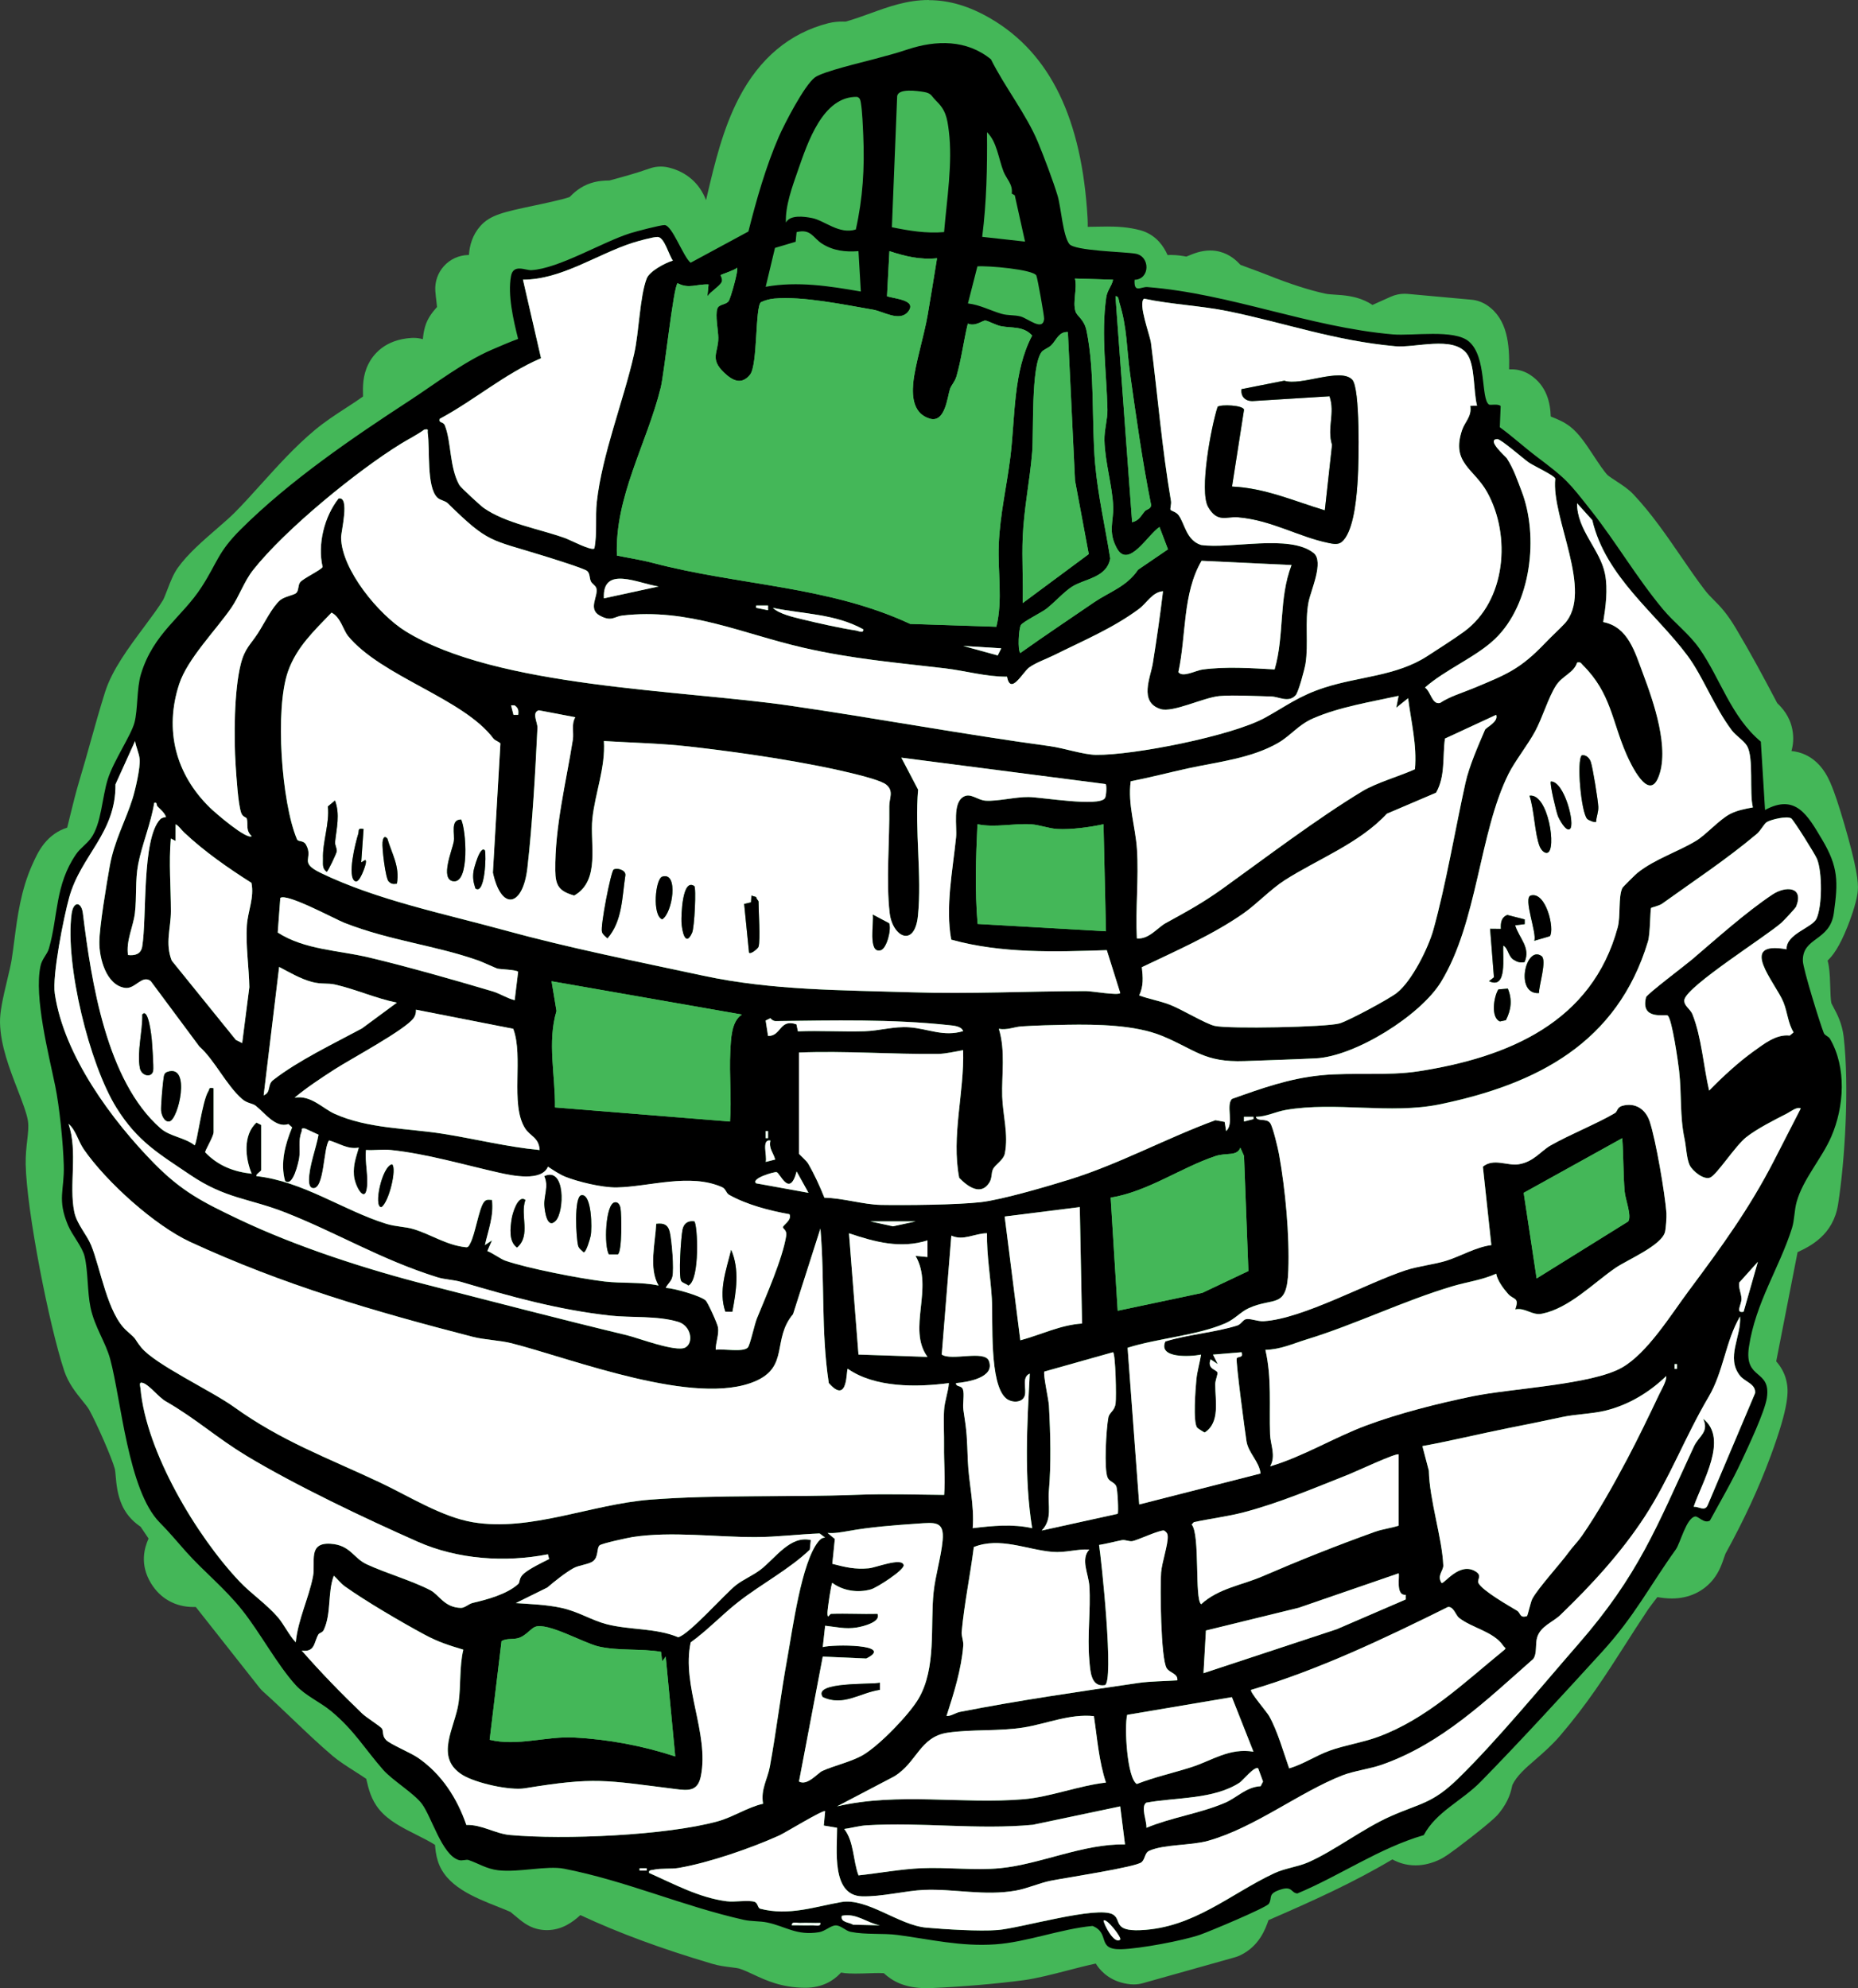 <?xml version="1.0" encoding="UTF-8"?><svg id="Layer_1" xmlns="http://www.w3.org/2000/svg" viewBox="0 0 717.42 767.69"><rect x="0" y="0" width="717.42" height="767.69" fill="#333333" stroke="none"/><path d="M357.74,761.19c-7.37,0-10.39-2.36-12.85-4.78q-.67-.66-1.14-.75c-1.1-.21-2.56-.31-4.44-.31-1.39,0-2.84.05-4.37.11-1.53.05-3.12.11-4.66.11-.72,0-1.42-.01-2.1-.04-1.75-.07-3.48-.45-5.15-.82-.41-.09-.85-.18-1.27-.27-1.31,2.73-4.18,6.61-10.81,6.61-7.73-.04-12.85-2.44-17.37-4.55-1.99-.93-3.87-1.81-5.94-2.49-1.26-.41-2.9-.62-4.65-.83-2.01-.25-4.08-.51-6.18-1.13-21.14-6.27-38.35-12.76-53.96-20.35-.58.5-1.27,1.18-1.76,1.66-2.47,2.42-5.54,5.43-9.93,5.43-.77,0-1.53-.1-2.27-.29-2.05-.54-3.67-1.9-5.89-3.79-.77-.65-2.05-1.74-2.52-2.02-1.1-.59-3.28-1.45-5.59-2.36-8.63-3.41-17.55-6.94-19.64-13.7-.59-1.9-.71-3.66-.81-5.07-.13-1.85-.22-2.29-.52-2.66-1.58-1.88-6.28-4.25-10.05-6.15-5.01-2.52-9.75-4.9-12.44-8.21-2.15-2.64-2.91-5.89-3.51-8.5-.24-1.02-.59-2.53-.87-3.08-.92-.87-4.21-2.97-6.41-4.38-3.05-1.95-5.93-3.79-7.92-5.48-5.15-4.36-10.31-9.29-15.3-14.06-3.75-3.59-7.64-7.29-11.38-10.62-.28-.25-.55-.53-.78-.83l-26.72-33.87c-.17.02-.34.04-.51.06-.97.11-2.06.24-3.28.24-5.95,0-9.21-3.31-10.89-6.08-3.53-5.82-.95-10.55.3-12.82.23-.42.6-1.09.7-1.4-1.17-2-4.69-7.24-5.94-8.96-.13-.09-.27-.18-.41-.27-1.35-.88-3.87-2.52-5.4-5.91-1.39-3.09-1.67-6.29-1.92-9.12-.13-1.46-.25-2.83-.5-3.78-1.37-5.24-7.68-19.3-10.57-24.49-.75-1.35-1.96-2.85-3.24-4.43-2.18-2.69-4.65-5.75-5.87-9.43-5.6-16.84-14.23-60.74-14.56-77.85-.06-3.04.25-5.75.55-8.38.37-3.3.7-6.15.25-9.18-.53-3.59-2.41-8.45-4.4-13.59-3.02-7.81-6.15-15.89-6.32-23.51-.07-3.35,1.02-8.21,2.69-15.25.71-2.99,1.38-5.81,1.67-7.59.43-2.65.77-5.31,1.13-8.11,1.17-9.03,2.37-18.36,6.43-27.36,2.03-4.5,5.04-11.16,12.76-11.18.73-2.75,1.42-5.59,2.1-8.36,1.12-4.6,2.28-9.35,3.65-13.86,1.48-4.89,2.91-9.98,4.28-14.9,1.76-6.29,3.59-12.79,5.56-19.04,2.36-7.46,8.36-15.51,14.16-23.3,2.95-3.96,5.74-7.71,7.63-10.85.61-1.01,1.45-3.2,2.12-4.96,1.08-2.82,2.02-5.26,3.29-7.05,3.29-4.63,8.83-9.43,14.18-14.07,2.67-2.31,5.18-4.5,6.95-6.27,3.56-3.58,7-7.39,10.63-11.43,6.26-6.94,12.74-14.12,19.98-20.17,3.57-2.98,7.55-5.57,11.39-8.07,3.36-2.18,6.54-4.25,9.36-6.5.26-.79.21-2.8.19-3.94-.1-4.05-.37-14.8,12.65-15.58.13,0,.26-.01.39-.01,1.85,0,3.62.79,4.86,2.19.95,1.07,2.17,2.45,3.21,4.16.52-.31.99-.6,1.31-.85.59-1.2.57-4.47.56-6.48-.01-2.68-.02-5.45.7-7.99.6-2.11,1.94-3.64,3.12-4.99.38-.43.94-1.08,1.12-1.37.88-1.98.73-3.17.37-6.01-.14-1.08-.29-2.31-.39-3.7-.12-1.77.48-3.51,1.67-4.82s2.86-2.08,4.63-2.13c.17,0,.33,0,.48,0,3.29,0,5.46,1.04,6.87,2.25-.94-5.3-1.62-11.4,2.12-15.63,2.27-2.57,5.94-3.45,17.17-5.83,5.26-1.12,14.06-2.98,16.12-4.2.1-.08.5-.49.8-.79,1.19-1.2,2.99-3.02,5.73-3.89,1.94-.62,3.72-.65,5.02-.68.42,0,.99-.02,1.18-.06,5.17-1.39,11.08-2.98,16.58-4.94.71-.25,1.45-.38,2.19-.38.52,0,1.04.06,1.55.19,11.21,2.76,11.18,13.6,11.16,19.43,0,.86,0,1.8.02,2.7,2.71-.82,6.92-2.18,9.01-2.94.36-1.15.63-3.35.79-4.62.18-1.5.37-3.06.71-4.47.35-1.47.71-2.97,1.07-4.49,5.37-22.73,12.72-53.86,42.01-61.37,1.48-.38,2.85-.43,3.87-.43.3,0,.6,0,.9,0,.23,0,.45,0,.67,0,.45,0,.6-.02.63-.02,3.9-1.06,7.5-2.36,10.97-3.63,6.64-2.41,12.92-4.69,20.15-4.69,6.72,0,13.49,2.05,20.67,6.26,20.93,12.27,32.1,35.78,34.16,71.87.16,2.83-.08,5.22-.27,7.13-.05.48-.11,1.05-.14,1.55.67.17,1.75.38,3.42.54,1.19.12,2.51.17,4.15.17,1.12,0,2.25-.02,3.38-.05,1.22-.03,2.44-.05,3.66-.05,3.02,0,7.02.14,11.07,1.24.2.05.39.11.58.19,4.51,1.68,5.91,6.16,6.94,9.43.09.28.19.6.29.92.12-.02.23-.05.33-.07,1.53-.33,3.26-.7,5.11-.72h.24c1.81,0,3.42.29,4.72.52.72.13,1.47.26,1.89.27.49-.12,1.59-.58,2.26-.85,1.96-.81,3.98-1.65,6.2-1.65.7,0,1.39.09,2.04.25,2.58.67,4.16,2.4,5.31,3.66.18.2.43.47.6.65,1.67.68,3.6,1.38,5.62,2.12,1.98.72,4.03,1.47,6,2.26,9.1,3.64,17.04,6.19,23.58,7.59,1.43.3,3.01.41,4.69.52,3.91.26,9.76.64,13.78,5.06l10.77-4.83c.84-.38,1.75-.57,2.66-.57.2,0,.39,0,.59.03l24.61,2.24c1.09.1,2.15.48,3.06,1.09,6.26,4.24,5.86,13.92,5.43,24.17-.05,1.17-.11,2.55-.14,3.91,1.21-1.41,3-2.26,4.93-2.26,0,0,2.88,0,2.88,0,1.24,0,2.45.36,3.5,1.03,5.33,3.43,5.16,9.94,5.07,13.83,0,.33-.02.73-.02,1.11,1.11.58,2.79,1.25,3.83,1.66,2.32.92,4.51,1.79,6.2,3.11,2.56,2,4.92,5.57,7.65,9.72,2.13,3.24,4.56,6.9,6.42,8.67.81.77,2.64,1.97,4.11,2.93,2.25,1.47,4.19,2.75,5.56,4.21,6.62,7.06,12.27,15.28,17.73,23.24,3.15,4.59,6.12,8.92,9.24,13,1.6,2.09,2.8,3.29,4.08,4.55,2.18,2.17,4.43,4.41,7.67,9.85,5.99,10.06,10.52,18.56,16.23,29.41.13.14.35.35.52.51,1.31,1.26,3.51,3.38,4.2,6.94.76,3.94-.66,6.7-1.42,8.18-.07.13-.14.26-.2.39-.25,2.33-.51,5.3-.7,8.02.31-.35.65-.66,1.02-.93,1.92-1.41,3.97-2.12,6.1-2.12,7.19,0,10,7.41,11.34,10.96l.18.46c.1.26,9.85,28.79,8.79,36.21-.57,3.96-5.18,18.1-9.75,22.26-.98.89-2.06,1.51-3.03,2.01.71,1.86,1.45,3.9,1.73,5.82.33,2.31.4,4.82.47,7.24.08,2.79.16,5.68.64,7.63.19.79.72,1.77,1.34,2.92,1.18,2.19,2.79,5.19,3.25,9.26,2.03,17.95.5,46.05-2.15,62.84-1.36,8.59-7.88,11.64-12.21,13.66-.97.45-1.9.89-2.76,1.36l-9.54,48.76c.06.06.12.11.18.16,1.51,1.36,3.78,3.41,4.5,6.75.41,1.91,1.27,5.88-5.83,25.11-4.5,12.17-9.95,23.96-17.17,37.1-.27.49-.61,1.51-.91,2.4-.68,2.02-1.45,4.31-3,6.29-1.81,2.31-5.18,5.06-10.98,5.06-2.23,0-4.32-.39-6.17-.73-.75-.14-1.53-.28-2.15-.36-1.92,2.36-5.48,7.01-6.15,8.02-3.21,4.79-6.16,9.4-9,13.85-7.39,11.57-14.38,22.51-24.62,34.47-2.9,3.38-5.96,6.04-8.92,8.61-4.45,3.86-8.29,7.2-10.6,12.17-.18.39-.25.69-.4,1.41-.38,1.75-.95,4.38-3.73,7.81-2.12,2.62-17.67,14.66-20.37,16.02-2.4,1.21-4.66,1.79-6.9,1.79-4.15,0-6.97-2.05-8.7-3.56-16.32,10.16-33.73,17.95-53.04,26.28-.31.32-.81,1.79-1.12,2.67-1.04,3.01-2.6,7.57-7.61,9.97-.34.16-.69.29-1.05.4l-35.5,9.98c-.57.16-1.17.24-1.76.24-.2,0-.39,0-.59-.03-7.4-.67-9.36-5.87-10.01-8.79-4.2.42-10.66,2.09-16.45,3.59-5.77,1.5-11.73,3.04-16.45,3.67-10.14,1.35-23.5,2.48-34.85,2.97-.6.03-1.17.04-1.7.04Z" style="fill:#44b758;"/><path d="M358.65,13c5.15,0,10.68,1.44,17.38,5.37,23.36,13.7,29.52,41.44,30.96,66.64.53,9.3-4.37,14.01,8.86,15.32,1.59.16,3.19.2,4.8.2,2.34,0,4.69-.1,7.03-.1,3.15,0,6.29.18,9.37,1.01,3.24,1.21,2.92,10.35,6.7,11.03.28.05.57.07.88.07,2.18,0,5.07-1.09,7.46-1.13.05,0,.1,0,.15,0,2.38,0,4.62.79,6.66.79.14,0,.28,0,.42-.01,2.4-.14,6.1-2.49,7.99-2.49.15,0,.29.02.42.05,1.42.37,2.79,3.08,4.61,3.83,3.57,1.48,8.11,2.98,12.14,4.59,7.73,3.09,16.5,6.17,24.63,7.91,7.19,1.54,14.68-.97,17.06,7.59l16.2-7.27,24.61,2.24c5.55,3.76.63,25.88,3.22,31.17.4.81,1.23,1.4,2.06,1.74.04,0,.09,0,.13,0,4.18,0,7.06-2.07,8.45-5.97h2.87c3.78,2.44.96,10.97,2.67,13.1,2.34,2.9,9.55,4.43,11.91,6.28,3.49,2.72,8.85,13.49,13.61,17.99,2.45,2.32,7.7,5.06,9.4,6.87,9.93,10.58,17.78,24.29,26.54,35.74,4.65,6.08,6.61,5.86,11.32,13.78,6.06,10.18,10.74,19,16.19,29.36.95,1.8,3.47,2.86,3.96,5.42.56,2.88-1.43,4.11-1.67,6.33-.41,3.8-.95,10.11-1.03,13.86-.09,4.28.76,7.63,1.92,11.64,5.51-2.28,7.28-7.26,9.7-12.16.83-.61,1.58-.87,2.26-.87,2.88,0,4.46,4.68,5.45,7.25,2.03,5.31,9.04,28.68,8.42,32.96-.55,3.82-4.9,15.84-7.69,18.38-1.73,1.57-6.02,2.25-6.04,5.07-.01,1.34,2.29,5.85,2.67,8.49.66,4.6.12,10.95,1.24,15.49.93,3.77,3.89,6.47,4.44,11.36,1.92,16.93.57,44.14-2.11,61.1-1.22,7.71-8.8,7.77-14.4,12.09l-10.44,53.34c-.39,3.31,4.45,4.74,5.07,7.65.82,3.81-3.97,17.12-5.58,21.49-4.72,12.77-10.23,24.32-16.76,36.22-1.28,2.33-1.82,5.88-3.34,7.82-1.56,1.99-3.64,2.57-5.86,2.57-3.13,0-6.55-1.16-9.17-1.16-.96,0-1.81.16-2.51.58-.71.44-7.22,8.95-8.19,10.39-11.51,17.16-19.3,31.52-33.16,47.71-6.95,8.11-15.88,12.35-20.48,22.28-1.33,2.87-.43,4.34-3.29,7.87-1.41,1.74-16.16,13.26-18.23,14.3-1.58.79-2.88,1.1-3.99,1.1-4.18,0-5.6-4.44-8.52-4.44-.28,0-.57.04-.88.13-17.33,11.17-36.26,19.51-55.15,27.66-5.34,2.56-3.58,10.17-8.74,12.65l-35.5,9.98c-7.41-.67-1.48-8.92-8.89-8.92,0,0-.02,0-.03,0-8.44.02-25.44,6.09-35.44,7.41-10.42,1.38-23.76,2.47-34.27,2.92-.5.02-.98.03-1.42.03-9.14,0-7.01-4.33-12.79-5.42-1.72-.32-3.65-.42-5.65-.42-2.99,0-6.15.22-9.03.22-.62,0-1.23-.01-1.83-.03-2.56-.11-6.12-1.41-8.89-1.41-.36,0-.7.02-1.03.07-3.09.46-.98,6.86-7.58,6.86-.02,0-.04,0-.06,0-9.27-.05-13.83-4.29-21.23-6.71-3.52-1.15-7.65-1.02-11-2.02-18.74-5.56-37.05-12.08-54.6-20.76-.46-.2-.91-.29-1.36-.29-4.1,0-7.95,7.53-11.54,7.53-.21,0-.42-.03-.63-.08-1.21-.32-4.99-4.17-6.95-5.23-5.19-2.77-20.49-7-22.12-12.27-1.02-3.29.12-6.78-2.57-9.99-4.69-5.59-18.65-9.63-22.44-14.28-2.43-2.98-2.04-8.99-4.52-11.75-2.31-2.56-11.39-7.45-15.03-10.53-8.87-7.52-17.79-16.77-26.55-24.58l-28.3-35.86c-.73-.42-1.56-.56-2.46-.56-1.52,0-3.21.38-4.86.38-1.97,0-3.87-.55-5.33-2.96-3.04-5.01,3.28-6.92,1.71-12.84-.3-1.13-6.03-9.58-7.21-11.14-1.22-1.62-3.65-1.94-4.88-4.68-1.59-3.54-1.12-8.28-2.06-11.88-1.53-5.87-8.11-20.49-11.17-26.01-2.43-4.38-7.16-8.34-8.63-12.75-5.35-16.09-13.91-59.34-14.23-75.93-.12-6.33,1.7-11.8.73-18.38-1.47-9.98-10.39-24.9-10.65-36.3-.1-4.43,3.42-16.29,4.28-21.67,1.82-11.35,2.24-23.11,7.07-33.83,1.79-3.96,3.29-7.35,6.86-7.35.91,0,1.96.22,3.19.72l2.01-1.76c2.44-8.36,4.24-17.53,6.74-25.79,3.39-11.2,6.34-22.84,9.83-33.86,3.17-10.03,15.46-23.28,21.16-32.76,1.84-3.06,3.58-9.38,5.14-11.59,4.44-6.24,15.06-14.11,20.44-19.53,9.97-10.04,19.27-22.08,30.17-31.19,6.48-5.42,14.83-9.66,21.42-15.1,4.98-5.88-2.91-16.8,8.38-17.47,2.03,2.29,4.08,4.7,3.7,7.96.17.17.45.25.81.25,2.47,0,8.79-3.62,9.83-4.94,3.44-4.35,1.32-12.58,2.57-16.95.41-1.43,2.99-3.44,3.89-5.41,2.21-4.87.91-7.94.57-12.91.1,0,.2,0,.3,0,6.52,0,1.38,6.32,1.48,10.69.08,3.62,2.18,11.83,6.22,11.83.96,0,2.02-.46,3.2-1.56,2.88-2.68.78-4.8,1.14-7.22.52-3.52,2.16-8.5,2.3-11.65.18-4.27-3.58-14.15-.47-17.66,2-2.27,25.99-5.37,31.72-8.73,1.84-1.08,3.1-3.42,5.21-4.09,1.96-.62,4.05-.15,5.87-.64,5.72-1.54,11.55-3.12,17.13-5.11,9.84,2.42,4.15,15.41,7.38,22.16,1.07.48,2.1.77,3.21.77.35,0,.72-.03,1.09-.09,1.48-.24,13.17-3.96,14.08-4.6,3.2-2.23,2.9-9.2,3.8-12.93,5.63-23.35,11.17-54.12,38.38-61.09.73-.19,1.49-.22,2.26-.22.53,0,1.05.02,1.57.02.77,0,1.53-.04,2.24-.23,11.78-3.18,19.98-8.11,29.51-8.11M34.13,336.39h.91v-1.85h-.91v1.85M358.65,0c-8.38,0-15.5,2.58-22.38,5.08-3.11,1.13-6.31,2.29-9.72,3.26-.07,0-.15,0-.22,0-.34,0-.67-.01-1.01-.01-1.3,0-3.28.07-5.48.63-14.92,3.82-26.52,13.52-34.5,28.83-6.22,11.94-9.41,25.44-12.22,37.34-.17.73-.34,1.45-.51,2.16-2.43-6.44-7.5-10.9-14.37-12.59-1.02-.25-2.07-.38-3.11-.38-1.48,0-2.96.25-4.37.76-5.02,1.79-10.53,3.29-15.45,4.62-.08,0-.17,0-.25,0-1.5.03-4.02.08-6.86.99-4.15,1.32-6.79,3.91-8.26,5.39-2.8,1-9.84,2.49-13.78,3.32-11.59,2.46-16.88,3.58-20.68,7.88-2.99,3.38-4.15,7.32-4.42,11.19-.12,0-.24,0-.37,0-3.54.1-6.89,1.64-9.26,4.26-2.38,2.62-3.59,6.1-3.34,9.63.11,1.58.29,2.96.43,4.08.09.7.2,1.6.23,2.1-.06.07-.12.13-.17.19-1.38,1.58-3.47,3.98-4.47,7.48-.46,1.61-.7,3.21-.83,4.76-1.16-.33-2.36-.5-3.58-.5-.26,0-.51,0-.77.02-10.48.62-14.97,6.62-16.72,10.15-2.23,4.5-2.12,8.88-2.04,12.08,0,.12,0,.25,0,.39-2.03,1.46-4.27,2.92-6.6,4.43-4.01,2.6-8.15,5.3-12.02,8.53-7.59,6.34-14.22,13.7-20.64,20.8-3.58,3.97-6.97,7.73-10.42,11.2-1.59,1.6-4.02,3.71-6.59,5.94-5.64,4.89-11.47,9.95-15.22,15.22-1.75,2.46-2.87,5.39-4.06,8.48-.48,1.24-1.27,3.31-1.64,3.96-1.71,2.84-4.4,6.45-7.25,10.29-6.12,8.22-12.45,16.72-15.14,25.22-2.01,6.35-3.85,12.91-5.62,19.24-1.37,4.89-2.79,9.95-4.25,14.77-1.41,4.67-2.6,9.52-3.74,14.2-.35,1.42-.69,2.82-1.03,4.19-3.48,1.08-6.59,3.24-9.03,6.35-2.02,2.57-3.27,5.34-4.37,7.79l-.04.08c-4.46,9.88-5.78,20.14-6.96,29.2-.36,2.76-.69,5.36-1.1,7.92-.25,1.54-.92,4.37-1.57,7.11-1.85,7.75-2.96,12.76-2.87,16.9.19,8.76,3.68,17.77,6.75,25.71,1.77,4.59,3.61,9.33,4.03,12.2.32,2.2.06,4.54-.28,7.5-.31,2.7-.65,5.77-.59,9.24.35,17.94,9.04,62.17,14.89,79.78,1.6,4.8,4.58,8.49,6.98,11.46,1.05,1.3,2.14,2.65,2.62,3.51,2.88,5.18,8.82,18.64,9.96,22.98.11.45.23,1.81.31,2.71.26,3.01.63,7.14,2.47,11.23,2.05,4.55,5.29,7.02,7.14,8.27.82,1.19,2.03,2.98,3.08,4.57-1.62,3.57-3.48,9.98.91,17.23,3.6,5.94,9.45,9.21,16.45,9.21.3,0,.58,0,.87-.02l24.54,31.11c.47.6.99,1.15,1.56,1.66,3.65,3.25,7.32,6.76,11.21,10.47,5.06,4.83,10.29,9.83,15.58,14.31,2.33,1.98,5.39,3.93,8.63,6,1.3.83,3.06,1.95,4.3,2.81.05.23.11.45.15.64.72,3.09,1.7,7.33,4.81,11.13,3.57,4.38,8.91,7.07,14.56,9.91,2.07,1.04,5.25,2.64,7.04,3.83.11,1.55.31,3.75,1.06,6.16,3.01,9.74,13.87,14.03,23.46,17.83,1.64.65,3.62,1.43,4.62,1.91.44.34,1.2.98,1.68,1.39,2.55,2.16,4.97,4.21,8.45,5.12,1.28.33,2.59.5,3.91.5,5.87,0,10.08-3.17,12.93-5.8,14.85,6.92,31.2,12.96,50.87,18.79,2.61.78,5.07,1.08,7.23,1.35,1.3.16,2.77.34,3.43.56,1.69.55,3.32,1.32,5.21,2.2,4.87,2.28,10.93,5.11,19.99,5.16h.13c6.74,0,10.97-2.93,13.33-5.38.16-.16.31-.32.45-.49,1,.17,2.06.3,3.17.34.74.03,1.52.05,2.37.05,1.66,0,3.3-.06,4.89-.11,1.47-.05,2.86-.1,4.14-.1.8,0,1.44.02,1.94.05,3.29,2.99,7.94,5.79,16.5,5.79.63,0,1.3-.01,1.98-.04,11.54-.49,25.11-1.65,35.42-3.02,5.12-.68,11.28-2.28,17.23-3.82,3.31-.86,7.34-1.9,10.74-2.62.17.28.35.56.55.84,1.67,2.39,5.57,6.5,12.95,7.17.39.04.78.05,1.18.05,1.19,0,2.37-.16,3.52-.49l35.5-9.98c.72-.2,1.43-.47,2.1-.79,7.35-3.53,9.74-10.23,10.89-13.57,17.18-7.44,32.91-14.56,47.82-23.45,2.3,1.26,5.27,2.3,8.94,2.3,3.23,0,6.53-.83,9.81-2.48.89-.45,2.74-1.38,11.55-8.27,8.98-7.03,10.21-8.55,10.95-9.46,3.76-4.64,4.59-8.47,5.03-10.53.02-.1.04-.19.06-.29,1.75-3.6,4.89-6.33,8.85-9.76,2.99-2.6,6.39-5.55,9.6-9.29,10.54-12.31,17.64-23.42,25.16-35.19,2.83-4.43,5.75-9.01,8.92-13.73.46-.67,1.98-2.67,3.46-4.58,1.66.28,3.55.53,5.62.53,6.56,0,12.28-2.68,16.09-7.56,2.24-2.86,3.28-5.96,4.05-8.23.16-.47.4-1.18.52-1.47,7.34-13.38,12.9-25.41,17.5-37.85,7.16-19.38,6.9-24.99,6.09-28.73-.74-3.41-2.39-5.91-3.98-7.72l8.25-42.17c4.94-2.31,13.77-6.62,15.63-18.42,2.68-16.98,4.36-45.39,2.19-64.59-.6-5.32-2.64-9.1-3.99-11.61-.28-.51-.65-1.2-.78-1.51-.29-1.33-.37-3.99-.43-6.14-.08-2.61-.15-5.3-.54-7.98-.11-.79-.28-1.58-.48-2.35,1.91-1.81,4.49-5.04,7.75-13.28.73-1.83,3.15-8.16,3.78-12.61.4-2.8.46-6.75-3.55-21.38-1.89-6.91-4.3-14.68-5.6-18.08l-.17-.44c-.64-1.68-1.59-4.21-3.13-6.67-4.18-6.67-9.87-8.16-13.05-8.44.63-2.17.99-4.99.35-8.33-1.03-5.32-4.13-8.52-5.83-10.16-5.54-10.52-10.03-18.9-15.92-28.8-3.39-5.7-5.83-8.31-8.67-11.14-1.21-1.2-2.16-2.15-3.5-3.89-3.02-3.94-5.94-8.21-9.04-12.73-5.6-8.16-11.38-16.59-18.35-24.01-1.9-2.03-4.25-3.57-6.74-5.2-1.02-.67-2.71-1.78-3.23-2.24-1.3-1.23-3.69-4.86-5.44-7.51-3.05-4.62-5.68-8.61-9.07-11.26-2.33-1.82-4.95-2.9-7.5-3.91-.16-4.94-1.36-11.84-8.06-16.15-2.09-1.34-4.52-2.06-7-2.06h-1.01c.21-9.59-.61-19.39-8.46-24.71-1.82-1.23-3.92-1.99-6.12-2.18l-24.61-2.24c-.39-.04-.79-.05-1.18-.05-1.83,0-3.64.39-5.32,1.14l-7.07,3.17c-.99-.66-1.97-1.18-2.89-1.6-4.15-1.88-8.23-2.15-11.51-2.36-1.44-.09-2.8-.18-3.76-.39-6.19-1.32-13.77-3.77-22.53-7.27-2.06-.82-4.16-1.59-6.18-2.33-1.44-.53-2.83-1.04-4.09-1.52-1.49-1.6-4.02-4.06-8.05-5.09-1.18-.31-2.42-.46-3.67-.46-3.51,0-6.38,1.19-8.69,2.15-.14.06-.31.13-.47.2-.02,0-.03,0-.05,0-1.47-.26-3.48-.62-5.86-.62h-.31c-.36,0-.71.02-1.05.04-1.55-3.45-4.19-7.29-9.27-9.19-.38-.14-.76-.26-1.15-.37-4.79-1.3-9.34-1.46-12.77-1.46-1.31,0-2.57.03-3.79.05-1.13.02-2.21.05-3.24.05-.21,0-.42,0-.62,0,.02-1.01.01-2.1-.05-3.26-2.19-38.43-14.41-63.65-37.36-77.11-8.21-4.81-16.04-7.15-23.96-7.15h0Z" style="fill:#44b758;"/><path d="M382.63,22.9c5.22,10.53,13.67,21.26,18.12,31.94,2.24,5.39,5.98,15.24,7.64,20.83,1.3,4.4,2.01,15.24,4.47,18.52,2.05,2.73,21.12,2.99,25.6,3.77,5.71.99,5.67,9.88-.37,10.08-.33,5.37,2.45,2.61,4.93,2.81,32.25,2.56,62.39,15.45,94.74,18.27,7.74.67,23.73-2.09,29.41,2.74,6.98,5.94,4.53,22.02,7.74,24.35.51.37,3.5-.43,4.53.58l-.33,8.19c4.9,3.54,9.44,7.74,14.27,11.38,11.45,8.64,12.11,9.51,21.08,20.91,9.66,12.26,17.42,25.68,27.57,37.9,4.42,5.32,10.09,9.48,14.14,15.25,8.08,11.53,12.19,26.31,23.73,35.96l1.62,26.39c11.88-6.44,16.48,2.09,22.06,11.46,6.26,10.53,6.2,16.24,4.5,28.4-1.52,10.89-12.21,9.2-11.95,18.45.08,3.1,6.66,24.28,8.07,27.79.42,1.05,1.8,1.23,2.41,2.27,6.43,11.08,5.5,26.2.5,37.75-3.67,8.47-10.9,16.35-13.38,25.19-.92,3.26-.82,7.04-1.8,10.14-4.85,15.35-14,28.62-16.62,45.82-2,13.09,8.62,8.41,6.91,19.76-.81,5.39-7.13,18.69-9.72,24.27-3.67,7.91-8.1,15.44-12.26,23.08-2.23,1.32-4.5-1.76-5.69-1.58-3.43.54-5.72,10.29-7.5,12.77-10.08,14.05-15.85,25.69-28.45,39.49-14.96,16.38-31.38,34.34-46.82,50.11-7.35,7.51-17.21,11.61-22.02,20.67-17.16,4.98-32.37,15.67-48.8,22.52-2.48-.15-1.87-2.97-6.41-1.53-5.31,1.69-3.13,3.15-4.61,5.51-.96,1.52-23.19,10.81-26.62,11.99-6.74,2.31-23.18,5.37-30.33,5.57-9.82.27-4.1-6.16-11.13-8.99-12.22,1.13-25.48,6.29-37.53,7.11-13.45.92-25.06-1.94-37.78-3.63-5.61-.74-12.22-.01-18.1-1.2-1.94-.39-3.76-2.49-5.72-2.49s-4.08,2.24-6.49,2.63c-8.69,1.42-12.85-2.27-20.08-3.77-2.79-.58-6.05-.35-9.02-1.02-23.66-5.33-45.54-15.09-69.36-19.73-6.61-1.29-17.48,1.53-25.42.6-4.53-.53-7.59-2.64-11.49-3.97-.87-.29-2.37.45-3.77.01-6.47-2.03-10.38-16.57-14.2-21.7-3-4.03-11.35-9.05-14.91-13.09-6.97-7.9-11.17-15.27-20.06-22.65-4.39-3.64-10-5.98-13.76-10.12-7.15-7.87-13.79-20.33-20.66-28.94-6.81-8.54-14.69-14.76-21.61-22.48-3.89-4.35-6.18-7.24-10.24-11.35-12.21-12.38-14.85-47.29-19.11-63.08-1.79-6.65-6.02-12.37-7.6-19.95-1.27-6.12-.9-14.01-2.29-19.74-.91-3.72-4.75-8.11-6.39-11.98-4.27-10.1-1.36-13.49-1.64-23.16-.26-8.74-1.66-22.6-3.31-30.66-2.54-12.36-8.18-34.13-5.7-46.22.59-2.89,2.59-4.49,3.27-6.83,3.6-12.52,2.3-24.47,10.46-36.38,1.62-2.36,4.07-3.92,5.74-6.2,4.08-5.56,4.28-15.69,6.54-22.84,2.23-7.06,8.98-16.85,10.3-21.83s.84-13.22,2.48-18.65c4.82-15.9,15.9-22.01,23.44-33.7,6.21-9.62,6.15-13.33,15.16-22.3,18.85-18.76,42.91-35.19,65.16-49.7,9.73-6.35,20.94-14.99,31.77-19.64,3.34-1.43,6.71-2.91,10.12-4.16-1.79-7.17-4.1-16.94-2.74-24.28.89-4.8,5.62-2.13,7.85-2.26,10.66-.64,27.28-10.8,38.11-14.24,2.12-.67,11.88-3.25,13.36-3.17,2.96.15,7.13,12.19,10.03,14.54l22.31-12.06c3.05-12.11,6.74-25.07,11.71-36.51,2.18-5.01,9.93-20.01,13.99-23,3.09-2.28,18.16-5.78,22.97-7.1,5.1-1.4,7.65-1.98,12.83-3.7,11.04-3.66,22.78-3.81,32.12,3.79ZM361.28,38.72c-1.7-1.63-1.54-2.72-4.59-3.22-2.56-.41-9.71-1.46-10.27,1.57l-2.04,50.68c6.72,1.36,13.23,2.47,20.16,1.87,1.02-12.33,3.37-26.69,1.83-39.01-.66-5.27-1.21-8.17-5.1-11.89ZM330.46,88.61c2.7-12.04,3.42-23.83,2.87-36.21-.16-3.59-.37-9.5-.95-12.8-.18-1.02-.32-1.82-1.43-2.19-13.28-.3-19.16,17.81-22.85,28.4-2.18,6.24-4.95,13.78-4.64,20.15,1.55-3.09,6.98-2.38,10.05-1.77,4.93.97,10.46,6.44,16.96,4.43ZM390.66,74.73c.5-3.55-2.04-5.63-3.17-8.49-1.92-4.9-2.57-11.61-6.39-15.18.13,13.55-.14,26.97-1.85,40.4l16.54,1.83-3.96-17.88-1.17-.68ZM331.48,96.97c-5.09.39-9.74-.13-14.1-2.9-3.45-2.2-4.23-5.84-9.8-4.44l-.37,3.73-7.97,2.36-3.59,15.02c12.28-2.21,24.64-.28,36.74,1.84l-.91-15.61ZM259.82,100.63c-1.6-2.12-3.23-9.04-5.89-9.12-1.71-.05-7.7,1.62-9.71,2.27-13.72,4.42-27.43,14.2-42.29,14.21l6.98,30.33c-14.09,6.03-25.63,16.15-39.12,23.4-.48,1.86,1.3.84,2,2.61,2.53,6.41,1.71,15.98,5.54,22.91.57,1.04,8.29,8.09,9.46,8.91,8.53,5.97,21.52,8.08,31.5,11.67,1.91.69,10.14,5.04,11.22,3.94,1.16-5.85.29-12.07.93-17.9,2.03-18.44,10.25-38.85,14.42-57.21,1.92-8.44,2.16-22.12,4.85-29.12,1.06-2.76,7.1-6.04,10.11-6.9ZM361.8,99.73c-6.56.65-12.25-.74-18.37-2.75l-.93,17.43c3.04.99,11.67,1.45,8.19,5.89-3.24,4.14-9.49-.02-13.58-.72-11.19-1.92-27.27-5.29-38.19-4.28-1.78.17-3.5.65-5.11,1.4-2.26,1.92-1.19,24.23-4.18,27.96-3.3,4.12-6.78,2.35-10.09-.82-5.57-5.35-2.17-7.67-2.18-13.35,0-2.66-1.24-8.72-.39-11.26.64-1.91,3.36-1.42,4.42-3,.72-1.08,3.84-11.99,3.23-12.83-.97.97-6.14,2.55-6.34,2.84-.11.16.9,1.53.41,2.63-.68,1.54-4.42,3.85-5.55,5.55l.46-4.58c-4.56-.22-7.62,1.84-11.95-.48-1.65,1.33-5.12,34.64-6.52,40.32-5.3,21.51-17.8,42.09-16.92,64.85,4.54.94,9.22,1.62,13.74,2.81,33.48,8.82,67.86,8.85,99.51,23.59l33.27,1.09c2.54-10.43.5-20.93.92-31.67.46-11.76,3.14-22.75,4.51-34.06,1.87-15.45,1.01-32.8,8.38-46.71-3.37-3.75-7.7-2.79-11.98-3.62-1.99-.38-5.1-2.12-6.08-2.18-1.12-.07-3.91,2.46-6.77,1.17-1.6,6.49-2.52,14.01-4.4,20.4-.63,2.14-1.98,3.33-2.49,4.85-1,2.95-1.81,13.23-7.8,11.45-6.24-1.86-6.91-8.19-6.39-13.7.67-7.16,4.23-18.39,5.61-26.52,1.23-7.22,2.4-14.47,3.57-21.69ZM400.16,106.38c-1.32-2.37-18.98-3.87-22.76-3.52l-3.66,14.31c4.58.52,8.63,2.74,12.99,4.01,2.41.7,4.91.39,7.27,1,2.92.75,8.66,5.91,9.16.98.1-.97-2.59-16.03-3.01-16.78ZM429.78,108l-14.7-.45c.97,3.87-.95,8.88.19,12.65.62,2.06,3.35,2.92,4.31,7.62,3.24,15.95,1.87,34.85,3.28,51.15,1.06,12.34,3.93,24.5,5.84,36.67-1.35,7.51-9.84,7.76-14.84,10.95-3,1.92-6.73,6.09-9.86,8.51-1.69,1.31-9.13,5.06-9.81,6.26-.84,1.47-1.29,9.69-.22,10.79,9.4-6.69,19.04-13.12,28.57-19.64,5.67-3.87,12.57-6.02,16.89-12.51l11.57-7.89-3.28-8.62c-4.46,2.85-12.01,16.37-16.47,8.19-3.49-6.39-1.23-10.34-1.41-15.96-.27-7.96-3.15-17.11-3.38-25.64-.11-3.93,1.24-8.25,1.16-11.9-.32-14.36-2.5-28.84-.49-43.23.41-2.96,2.12-4.33,2.67-6.96ZM442.06,197.39c.67-.77,2.52-.83,2.39-2.52-3.36-16.77-5.74-33.79-8.12-50.72-1.31-9.32-1.07-17.55-4.07-27.16-.3-.96-.24-2.78-1.55-2.56l6.43,87.23c2.71-.63,3.43-2.54,4.92-4.26ZM570.32,156.64c-1.5-5.57-.65-15.96-4.06-20.22-5.45-6.8-19.69-2-27.6-2.73-23.43-2.14-42.5-9-64.55-13.53-10.3-2.12-21.99-2.6-32.37-4.83-2.43,1.89,2.28,14.03,2.67,17.07,2.62,20.41,4.24,40.69,7.74,61.15.18,1.08-.44,2.95-.18,3.31.33.47,2.12.76,3.07,2.03,2.49,3.33,2.94,9.65,8.68,11.54,11.24,1.69,34.31-4.3,43.5,3.11,4.11,3.31-1.09,14.38-1.98,19.01-1.44,7.5.04,16.04-1.15,23.65-.34,2.16-2.69,11.04-3.81,12.26-2.77,3.04-6.4.56-9.43.48-5.21-.13-15.27-.62-20.06-.16-6.21.59-17.98,6.52-22.69,5.01-8.48-2.71-3.82-12.28-2.96-17.74,1.47-9.22,2.82-18.49,3.92-27.75-4.12.31-6.24,4.56-9.26,6.81-10.05,7.48-21.8,12.38-32.7,17.82-3.02,1.51-7.04,2.88-9.7,4.79-2.51,1.81-7.17,10.97-8.58,3.58-8.13.04-16.01-2.29-23.99-3.23-18.93-2.24-35.73-3.61-54.72-7.98-23.95-5.52-44.36-15.39-69.87-12.4-3.04.36-4.08,2.55-8.69,0-4.69-2.59-.43-7.49-1.29-10.57-.28-.99-1.62-1.64-2.09-2.58-.64-1.27-.35-3.07-1.45-4.05s-14.35-5.08-17.05-5.92c-20.6-6.4-20.98-4.72-36.75-20.2-1.13-1.11-2.96-1.13-4.13-2.3-4.17-4.19-2.73-18.76-3.64-24.84-.18-1.22.59-1.65-1.32-1.35-2.84,2.07-6.06,3.64-9.01,5.46-16.94,10.43-44.7,33.06-57.1,48.77-3.47,4.4-5.4,10.2-8.4,14.56-6.03,8.75-16.93,19.71-20.13,29.46-5.83,17.74-1.35,34.87,11.9,47.77,2.05,2,14.14,12.45,16.09,10.97-2.42-2.23-1.33-4.36-1.86-6.69-.17-.75-1.59-.53-2.21-2.33-1.2-3.5-1.82-13.87-2.11-18.09-.74-10.93-.63-29.21,1.99-39.45,1.55-6.04,3.8-7.47,6.63-11.86,2.27-3.52,5.51-10.15,8.56-12.72,1.67-1.41,5.36-1.93,6.21-2.76.98-.95.63-2.93,1.45-4.08,1.03-1.46,8.25-4.82,8.72-5.98-2.05-8.76.7-19.51,6.17-26.43,4.46-.96.91,12.87.96,15.16.23,12.42,14.58,29.73,24.9,36.11,35.17,21.76,106.59,22.64,148.55,28.75,33.44,4.87,66.58,11.04,100.14,15.61,5.36.73,13.09,3.31,17.88,3.37,14.6.19,52.51-7.35,65.16-14.27,8.35-4.57,13.09-8.48,23.21-11.74,13.18-4.25,27.59-4.41,39.42-12.02,4-2.58,10.72-6.89,14.34-9.54,16.22-11.87,18.27-37.1,8.9-53.91-5.11-9.16-13.96-11.2-9.64-23.97,1.09-3.24,3.82-5.22,3.15-9.3l2.61-.09ZM412.33,128.2c-3.5-.19-4.46,3.14-6.38,5.09-1.04,1.05-3.06,1.67-3.78,2.65-4.16,5.69-2.98,30.77-3.62,38.62-.9,11.01-3.21,21.93-3.66,33-.34,8.41.24,16.91,0,25.31l25.51-18.92-5.3-28.38-2.77-57.38ZM604.07,240.87c11.47-12.45-5.2-40.92-3.54-56.06-.41-1.29-8.23-4.85-10.27-6.27-1.99-1.39-10.75-9.05-12.11-9-4.42.15,3.31,6.85,3.64,7.36,2.75,4.24,4.04,8.37,5.71,12.66,6.75,17.41,3.8,43.68-10.22,57.12-7.34,7.04-19.28,11.89-27.05,18.78,2.37,1.79,2.68,6.66,5.79,5.97,3.96-2.61,8.37-3.82,12.67-5.6,13.29-5.53,18.28-7.41,28.27-17.89,2.24-2.35,5.31-5.13,7.11-7.09ZM308.51,406.43v39.03c0,.26,2.85,2.65,3.53,3.82,2.46,4.23,4.47,8.67,6.29,13.19,7,.11,15.05,2.66,21.86,2.78,9.75.17,29.19-.02,38.52-1.06,8.1-.91,26.04-6.19,34.39-8.79,19.22-6,37.31-15.94,56.19-22.86l3.58.65.57,3.54c3.21-2.81-.23-9.93,2.27-12.42,11.55-4.11,22.13-7.93,34.52-9.13,12.04-1.17,25.53.33,37.5-1.53,34.82-5.4,66.95-19,76.88-55.46,1.23-4.51.17-11.87,1.82-15.32.18-.37,5.08-5.23,5.84-5.84,6.8-5.41,15.52-8.06,22.74-12.45,3.6-2.19,8.97-8.17,12.96-10.25,2.76-1.44,5.85-2.02,8.87-2.57-1.46-5.7.42-19.15-2.26-23.71-1.24-2.12-4.33-3.97-5.9-6.07-6.9-9.21-11.11-20.77-17.1-28.82-12.2-16.4-31.65-30.47-36.76-52.33l-5.87-6.52c-.07,10.34,8.91,17.81,10.79,27.3,1.17,5.92.26,12.68-.69,18.58,9.67,1.87,12.25,11.62,15.39,19.99,4.04,10.75,10.52,29.28,5.78,40.24-3.81,8.81-10.46-5.18-12.17-9.06-5.67-12.86-5.94-23.66-16.88-34.55-.75-.75-.81-1.32-2.22-.97-1.21,3.94-5.69,5.05-8.14,8.87-2.98,4.64-5.2,12.35-8.05,17.66-2.8,5.21-7.82,11.54-10.24,16.38-11.41,22.81-11.92,57.23-26.12,80.42-7.94,12.98-33.21,28.76-48.4,29.49-9,.43-18.35.72-27.41,1.05-15.76.58-19.09-4.49-31.95-9.75-10.44-4.27-25.26-4.46-36.52-4.28-4.98.08-12.57.29-17.65.63-2.82.19-5.72,1.55-8.79.93,2.63,8.59,1.04,17.71,1.3,26.16.22,7.19,2.49,14.76,1,22.03-.52,2.52-3.76,4.3-4.56,6.01-.74,1.56-.3,3.33-1.35,5.08-3.29,5.46-8.52,1.58-11.7-1.73-3.11-16.19,2.02-32.89,1.52-49.3-2.95.5-6.75,1.41-9.64,1.45-17.81.2-35.88-1.25-53.74-.53ZM498.69,218.19l-34.72-1.65c-7.39,12.58-5.88,28.87-8.97,42.98,1.6,2.26,6.73-.64,9.28-.98,9.22-1.23,18.62-.55,27.89-.05,3.86-13.18,1.48-27.28,6.53-40.3ZM254.3,226.46c-7.67-1.1-21.81-8.35-21.12,4.58l21.12-4.58ZM296.56,233.8h-4.58s0,.9,0,.9l4.58.93v-1.83ZM333.31,242.99c-10.98-6.04-23.02-5.82-34.91-8.27,2.55,2.41,8.07,3.62,11.57,4.47,6.13,1.49,14.4,3.34,20.56,4.28.97.15,2.99,1.24,2.78-.48ZM134.26,245.42c-1.74-2.13-2.77-7.1-6.28-8.85-6.65,6.97-13.46,13.24-16.79,22.68-5.12,14.51-2.52,50.68,3.45,64.81.49,1.17,2.45.22,3.53,2.17,3,5.46-3.07,6.64,5.68,10.86,21.69,10.48,47.52,15.69,70.72,22.06,25.38,6.97,51.13,12.06,77,17.62,26.49,5.69,53.37,5.53,80.18,6.39,22.89.73,44.81-.44,67.53-.46,2.36,0,12.39,1.79,13.26.76l-5.2-16.56c-20.08.65-40.63,1.33-60.06-4.06-2.31-12.57.55-26.67,1.86-39.52.42-4.16-1.41-13.05,2.77-15.6,2.85-1.73,5.37,1.25,8.68,1.46,4.65.29,11.37-1.48,16.57-1.41s27.11,3.87,29.45.46c.56-.82.76-4.92.3-5.46l-78.9-10.2,6.47,12.35c-1.33,15.71,1.5,33.21-.06,48.7-1.25,12.45-9.78,8.26-10.91-1.01-1.47-12.12.03-28.52-.16-41.26-.05-3.1,1.88-5.87-1.19-8.37-1.74-1.42-8.02-3.08-10.52-3.71-19.6-5.01-45.98-8.8-65.66-11.01-11-1.24-21.77-1.44-32.82-2.11.64,10.22-3.38,20.03-4.45,29.97-1.02,9.57,3.21,23.92-7.02,29.69-5.79-1.65-7.25-3.77-7.31-9.63-.19-16.99,4.21-34.21,6.79-50.54.45-2.85-.68-5.94.96-8.68l-14.11-2.68c-2.85.86-.41,4.68-.52,6.81-.83,17.13-1.93,37.13-3.88,54.06-1.73,15.09-10.09,16.75-13.32,1.81l2.9-49.88c-.73-.79-2.12-1.1-2.72-1.91-11.68-15.56-43.3-23.87-56.25-39.74ZM386.61,250.33l-14.7-.91,13.33,3.67,1.37-2.76ZM540.03,268.69c-10.71,2.35-22.98,4.3-33.06,8.73-5.73,2.51-8.54,6.63-13.49,9.47-10.4,5.99-23.44,7.33-34.8,9.81-7.34,1.6-14.67,3.54-22.07,4.98-1.21,8.89,1.83,17.47,2.41,26.2.74,11.19-.63,23.19-.03,34.47,4.63.45,7.96-4.16,11.1-5.89,8.3-4.57,14.3-7.79,22.16-13.45,16.71-12.01,36.33-26.92,53.84-37.52,5.33-3.23,14.38-5.8,20.27-8.47.83-9.31-1.48-18.29-2.64-27.42l-4.57,3.67.9-4.59ZM200.09,276.03c.21-1.69.06-2.69-1.39-3.66h-1.36s.93,3.66.93,3.66h1.82ZM577.7,276.04l-19.76,9.16c-.97,6.99.21,14.55-3.43,20.9l-19,8.11c-10.64,11.48-26.71,17.53-39.5,25.72-5.25,3.36-10.82,9.23-15.78,12.7-11.96,8.38-26.17,14.53-39.33,20.85.42,3.86.73,7.23-1.02,10.9,3.77,1.4,7.92,2.1,11.66,3.52,4.69,1.78,13.87,7.4,17.48,8.24,5.33,1.24,43.32.49,48.27-.97,3.5-1.04,19.04-9.4,22.04-11.75,5.82-4.56,12.17-17.34,14.15-24.44,4.83-17.34,8.5-39.16,12.38-56.68,1.44-6.49,4.96-14.46,7.55-20.5.4-.92,5.31-3.05,4.3-5.75ZM82.5,420.2v16.99c0,1.72-3.57,7.41-3.23,7.82,4.98,5.15,10.79,7.42,17.93,8.24-2.52-6.05-3.41-14.91,1.84-19.75l1.84.93v17.45c0,.31-2.32,1.82-1.84,2.29,18.1,2.04,33.44,13.21,50.05,18.39,3.91,1.22,7.29,1.05,10.75,2.12,6.52,2.01,12.68,6.15,19.77,6.91,1.24.29,1.48-.57,1.95-1.41,1.92-3.46,3.33-13.25,5.24-15.88.95-1.31,1.79-.98,3.19-.93.76,6.08-1.46,11.72-2.74,17.44l2.74-1.84-1.81,4.14c1.94.69,5.21,3.1,6.87,3.68,8.63,3.01,29.05,6.96,38.31,8.06,6.99.83,14.1.1,20.95,1.57-3.88-6.62-1.27-16.36-.91-23.87,2.93-.39,4.68.39,5.31,3.42.71,3.38,1.64,13.96.93,17.06-.42,1.84-1.85,2.76-2.56,4.31,3.12.07,13.44,3.04,15.39,4.83.87.79,4.56,8.94,4.79,10.43.42,2.76-.93,5.84-.89,8.62,2.87-.48,10.75,1.09,12.42-.9.89-1.06,2.54-8.86,3.49-11.2,3.5-8.62,9.89-22.95,11.32-31.96.33-2.07-1.27-2.65-1.29-3.25-.02-.77,3.63-2.77,2.54-5.03-7.73-1.37-16.49-3.65-23.33-7.5-1.13-.63-1.27-2.31-2.62-2.91-12.43-5.58-28.3-.17-40.71.07-5.82.11-15.16-2.26-19.68-4.04-2.35-.92-4.79-2.58-6.92-3.97-2.44,5.82-13.65,3.49-18.87,2.32-13.38-2.99-27.96-7.31-41.76-8.76-3.11-.33-6.49.2-9.64-.01-.47,4.8,1.01,10.07.35,14.78-.83,5.88-4.71-.91-5-5.1-.28-4.1.82-6.82,1.89-10.59-4.35.77-7.51-1.68-11.46-2.78-2.29,2.58-1.73,19.43-6.44,18.38-1.17-.26-1.34-1.96-1.34-3.07.03-5.43,2.72-12.14,3.69-17.52l-5.13-2.37c-1.93-.3-1.09.34-1.46,1.29-1.37,3.53-.35,6.8-.9,10.13-.26,1.57-2.39,11.4-5.43,8.8-1.92-6.89.04-14.19,2.72-20.67l-1.42-1.28c-4.92,1.7-9.17-4.37-12.67-7.1-1.23-.96-3.27-.86-5.24-2.59-6.14-5.38-10.61-15.07-16.48-20.25l-18.8-25.3c-3.4-2.55-5.96,3.23-9.92,2.65-7.29-1.07-9.97-11.48-9.9-17.7.07-6.36,2.77-22.28,3.98-29.16,1.76-9.98,6.14-17.6,8.84-26.22,1.07-3.41,3.05-12.02,2.73-15.26-.23-2.37-1.42-4.64-1.75-6.98l-7.58,16.74c.19,18.87-13.33,27.32-17.87,43.66-2.14,7.69-6.6,30.09-5.55,37.17,3.55,24,22.22,49.09,38.32,65.47,10.73,10.93,18.84,15.01,32.63,21.58,22.53,10.73,49.65,19.46,73.75,25.59,25.39,6.45,50.71,13.12,76.18,19.22,4.13.99,19.07,6.68,22.58,4.75,3.32-1.82,2.24-8.4-2.74-9.9-8.12-2.45-18.17-1.52-26.26-2.42-20.08-2.23-38.23-7.29-57.55-13-2.94-.87-6.27-.89-9.22-1.81-21.65-6.76-38.56-17.09-58.61-24.98-14.07-5.54-23.11-5.26-36.86-14.58-12.07-8.17-20.26-12.83-28.38-25.81-10.54-16.86-19.93-55.47-17.37-74.88.68-5.18,3.81-4.83,4.37-.27,3.24,26.29,9.08,64.68,29.97,83,3.69,3.24,9.3,3.51,13.17,6.57.94-.74,2.89-17.03,5.29-20.86.6-.96-.05-1.59,2.07-1.17ZM60.83,311.4c-.61-.64.03-1.7-1.29-1.39-1.22,7.78-4.73,16.13-6.19,23.66-1.21,6.26-.51,12.67-1.27,18.94-.63,5.19-3.47,10.64-2.66,16.16,2.69.29,4.94-.3,5.48-3.24,1.88-11.27-.23-41.44,6.91-49.14.5-.54,1.54-.86,2.3-.89-.63-1.75-2.08-2.84-3.29-4.1ZM701.4,354.71c2.25-4.91,2.25-17.86.23-23.01-.71-1.81-9.12-15.18-10-15.73-1.68-1.03-7.76.45-9.38,1.41-1.11.65-2.35,3.3-3.92,4.61-12.14,10.15-23.8,17.77-36.53,26.92-1.19.85-4.08,1.46-4.23,1.63-.43.49-.31,9.87-1.24,12.95-11.79,39.18-42.86,55.15-80.44,62.91-19,3.92-40.21-1.15-59.39,2.16-3.93.68-7.53,2.6-11.58,2.67.61,2.02,4.14.33,5.57,2.45,1.05,1.56,2.99,9.73,3.4,12.06,2.44,13.72,4.06,30.91,3.57,44.82-.53,15.13-5.51,10.07-15.32,14.56-3.07,1.4-5.36,4.23-8.92,5.78-11,4.79-26.22,5.81-37.82,9.49l4.49,60.5,46.85-11.95c-.54-4.73-4.71-7.88-5.43-12.47-.62-3.91-4.14-30.36-3.78-31.93.22-.96,2.83-.03,1.86-2.43l-11.02.92,1.83,3.66-2.74-1.84c-1.51,3.75,2.35,3.97,2.63,5.1.18.73-.84,3.01-.85,4.5-.02,6.38,1.96,14.81-4.07,18.65-.18,0-2.73-1.61-2.94-1.9-1.63-2.3-.6-14.94-.27-18.52.29-3.17,1.32-6.5,1.81-9.65-4.05.83-16.72,1.57-13.79-5.07,8.6-2.69,19.47-3.51,27.81-6.19,1.36-.44,2.1-2.09,3.2-2.39,1.73-.48,4.47.89,7.01.74,15.01-.92,39.79-14.75,54.82-19.67,4.82-1.58,10.98-2.23,15.62-3.67,5.45-1.69,11.4-5.27,17.41-6.04l-3.26-30.28c4.12-3.4,9.4-.26,13.76-.92,5.81-.88,8.62-5.13,12.35-7.26,7.62-4.35,17.81-8.34,24.92-12.54.9-.53.76-2.2,2.72-2.76,5.03-1.44,9.07,1.23,10.66,6.04,2.38,7.17,5.88,27.69,6.46,35.36.11,1.48-.23,6.07-.55,7.3-1.35,5.25-14.59,10.74-19.17,13.9-8.47,5.83-17.82,15.54-28.32,17.66-3.9.79-6.4-2.47-10.34-1.67,1.71-4.83-.66-3.59-2.75-5.97-1.8-2.04-4.13-5.15-4.61-7.81-5.31,2.42-11.4,3.23-16.72,4.8-19.08,5.66-37.48,14.76-56.6,20.62-5.13,1.57-9.96,3.86-15.79,3.98,2.5,10.74,1.43,21.73,1.8,32.63.14,4.05,2.35,8.25.04,12.35,12.74-3.77,24.55-11.09,37.05-15.76,12.69-4.74,27.68-8.51,40.96-11.26,14.96-3.1,46.22-4.45,57.89-11.15,9.8-5.63,18.73-20.23,25.63-29.48,12.68-17.02,23.46-31.78,33.07-50.51l10.27-20.03c-1.42-.81-3.97,1.27-5.37,1.98-4.77,2.44-11.57,5.88-15.68,9.12s-11.28,14.4-13.89,15.57c-2.45,1.1-6.97-2.57-8-4.87-1.15-2.57-1.28-7-1.92-10.01-1.9-9.01-1.07-16.93-2.11-26.36-.36-3.24-2.76-20.2-4.44-21.33-.88-.59-10.61,1.97-8.32-7.07.28-1.11,15.35-12.51,17.66-14.48,9.48-8.06,20.74-18.21,31.11-25.14,5.11-3.41,12.28-3.15,9.19,4.61-.26.66-4.87,5.55-5.67,6.25-6.04,5.36-36.06,24.15-37.48,29.66-.38,2.44,2.18,3.41,3.13,5.78,3.49,8.75,4.27,20.2,6.42,29.39,4.9-5.05,11.26-10.93,17.06-15.09,4.17-2.99,8.8-6.75,14.05-6.16l1.49-1.24c-2.19-3.58-2.31-7.68-3.93-11.67-3.01-7.43-18.03-23.88,1.23-20.4-.23-5.99,9.91-8.26,11.56-11.86ZM71.08,321.43c-1.16-1.09-2.07-2.59-3.27-3.14l-.02,6.43-1.82-.93c-.83,9.43.02,18.67.02,28.07,0,6.5-2.32,12.35.32,19.07l24.76,30.61,2.44,1.23,2.77-21.58c-.14-7.45-1.47-16.44-.95-23.91.38-5.47,2.92-10.76,1.75-16.38-9.04-5.74-18.2-12.11-26-19.47ZM426.09,318.27c-5.17,1.13-12.51,2.14-17.82,1.83-3.25-.19-6.94-1.6-10.19-1.81-6.86-.43-13.68,1.4-20.66-.02-.61,12.88-1.04,25.69.07,38.5l49.55,2.83-.94-41.33ZM185.05,371.02c-16.68-5.97-34.3-7.71-52.01-14.65-3.64-1.43-22.52-11.69-24.81-9.62l-.99,13.34c10.4,6.7,23.48,6.82,35.38,9.66,14.9,3.55,32.68,8.63,47.58,13.05,2.84.84,5.58,2.69,8.53,3.41l1.34-10.97c-.73-.82-6.96-.96-8.04-1.24-.42-.11-6.03-2.64-6.98-2.98ZM153.24,387.16c-8.12-1.62-15.85-5.17-23.88-6.99-2.81-.64-5.31-.03-8.99-1.03-4.42-1.2-8.56-3.66-12.58-5.77l-5.98,49.59c3-1.21,1.28-4.05,3.67-5.91,9.63-7.52,23.47-14.11,34.3-19.95l13.47-9.94ZM286.46,391.75l-73.49-12.86,1.9,11.48c-3.6,12.15-.42,24.76-.59,37.25l67.59,5.45c.69-8.98-.36-17.98.12-27.04.26-4.83.35-11.57,4.47-14.28ZM198.18,397.27l-37.57-7.38c.06,1.17-.2,2.27-.89,3.24-3.26,4.55-24.37,15.82-30.66,19.89-5.16,3.34-10.59,6.92-15.32,10.85,6.32-1.09,10.75,4.09,15.4,6.2,12.83,5.8,27.98,5.55,41.87,7.74,12.47,1.96,24.76,5.09,37.36,6.27-.28-4.91-3.71-5.26-5.71-8.51-5.73-9.3-.44-27.59-4.48-38.28ZM371.91,398.16c-.64-1.97-3.77-2.14-5.48-2.32-22.16-2.38-44.74-1.82-66.85-1.57-.92.01-1.52-.47-2.1-1.11l-1.83.9.93,5.95c5.19.12,4.33-6.76,10.96-4.48l.57,2.7c8.56-.32,17.16.21,25.72-.03,5.69-.16,11.4-1.96,17.27-1.53,7.36.54,13.12,3.77,20.83,1.48ZM483.99,431.23h-3.67s0,1.83,0,1.83l3.66-.93v-.9ZM32.32,443.74c-2.18-3.16-3.05-7.44-5.86-9.76,3.67,10.68.09,23.69,2.23,34.03.97,4.66,4.83,8.76,6.49,12.8,3.66,8.92,6.3,26.54,13.77,33.07,4.49,3.93,2.5,2.57,5.55,6.38,5.27,6.58,27.09,16.74,35.8,23,18.38,13.22,35.87,19.52,56.3,29.13,11.23,5.28,23.94,13.39,36.02,15.41,22.21,3.72,45.71-6.96,68.47-8.72,26.13-2.02,53.4-.86,79.89-1.88,11.16-.43,22.46-.05,33.58.04.51-6.29-.14-12.55-.04-18.87.07-4.51-.23-9.46.01-13.77.2-3.59,1.6-6.95,1.86-10.52-12.42,1.61-28.47,1.82-39.03-5.52-.72-.02.35,14.24-7.34,5.5-3.03-19.79-1.52-39.87-3.24-59.66l-10.56,33.05c-8.17,9.71-1.43,20.19-14.53,25.88-23.09,10.02-70.39-8.54-94.11-14.63-4.38-1.12-10.58-1.34-14.98-2.48-38.47-9.93-73.09-20.02-109.08-36.62-13.75-6.34-32.46-23.19-41.2-35.85ZM296.56,439.48v-2.75h-.9v2.75h.9ZM626.39,439.49l-38.06,21.11,5,33.06,35.39-22.02c1.39-2.23-1.12-8.47-1.39-11.5-.58-6.59-.43-13.96-.94-20.64ZM297.48,440.4c-3.62-.64-1.15,6.16-1.83,8.26l3.67-.92c-.69-2.64-2.57-4.27-1.84-7.34ZM482.04,490.8l-1.69-44.46-1.42-3.18c-1.37,3.45-5.29,1.8-9.62,3.24-13.26,4.42-26.09,13.7-40.46,16.05l2.72,43.68,32.65-6.9,17.82-8.44ZM307.6,452.35c-2.78,10.42-6.37.49-7.77.26-1.06-.17-10,2.49-7.86,4.32l20.21,3.67-4.58-8.25ZM416.93,466.11l-29,3.64,6.04,47.8c7.96-2.14,15.52-5.95,23.84-6.47l-.88-44.96ZM353.53,471.63h-17.46l8.71,1.91,8.74-1.91ZM358.12,478.97c-10.42,3.3-20.26.62-30.31-2.75l3.67,46.83,26.65.9c-7.96-10.87,2.58-26.59-4.61-39l4.6.44v-6.42ZM381.09,476.22c-4.81,0-9,3.06-13.74.91l-3.71,45.91c3.65,2.6,16.49-1.82,18.18,2.41,2.62,6.55-8.39,8.27-12.65,8.63-.17,1.55,2.07.77,2.64,2.39.68,1.93-.18,5.57.21,8.06,1.42,8.96,1.34,10.63,1.69,19.43.35,8.79,2.59,17.26,1.89,26.13,7.61-.91,15.35-1.71,22.96,0-3.17-19.62-1.96-39.89-.92-59.68-3.32,1.45-1.11,5.98-1.97,8.58-.93,2.79-4.99,2.78-7.15,1-6.62-5.46-5.02-30.1-5.53-38.54-.51-8.39-2.01-16.78-1.88-25.22ZM673.25,506.52l5.51-19.29-7.2,8.02c-.33,2.15.77,4.03.87,6.22s-2.55,5.74.82,5.05ZM653.96,581.81c2.14-.07,4.25,1.93,5.41-.54l18.33-43.31c.36-3.55-3.92-4.35-5.79-6.68-5.66-7.06.58-15.22-.03-22.92-5.61,9.54-6.37,21.28-12.11,31.01-9.04,15.32-15.04,31.44-24.61,46.16-9.04,13.91-20.74,26.63-32.64,38.08-2.9,2.79-7.52,4.24-8.93,8.51-.88,2.65.01,6.28-1.55,8.47-17.99,15.85-35.29,32.71-58.44,40.84-4.54,1.6-10.94,2.44-15.19,4.1-16.6,6.48-33.89,20.22-51.89,25.28-6.72,1.89-17,1.3-22.73,3.85-1.85.82-1.53,3.12-2.99,4.42-2.15,1.9-29.53,6.05-35.1,7.16-4.25.85-8.97,2.99-13.47,3.8-12.04,2.15-23.67-.73-35.34-.27-7.15.28-16.42,2.71-24.05,2.49-11.94-.34-9.55-18.21-9.61-26.47l-5.13-.86.52-5.56c-.76-.65-15.47,8.36-17.71,9.38-10.82,4.89-27.1,10.54-38.89,12.55-2.88.49-6.78.03-9.63.69-.87.2-2.03.02-1.75,1.24,9.6,4.25,19.31,9.58,29.95,10.93,3.15.4,8.43-.6,10.82.24,1.25.44,1.17,2.39,2.13,2.64,11.11,2.88,21.26-.82,31.27-2.56,10.01-1.73,22.19,8.91,32.87,9.87,7.31.65,20.45,1.47,27.53.92,8.75-.68,38.74-9.55,44.59-5.97,3.34,2.04-.17,6.49,10.58,6.02,20.53-.88,34.69-14.02,51.56-21.94,4.33-2.03,9.11-2.47,13.19-4.26,10.14-4.45,21-12.97,31.83-17.78,11.45-5.09,16.04-4.81,25.96-14.46,14.87-14.47,32.44-35.87,46.4-51.88,23.41-26.85,30.24-45.17,44.76-76.47,1.86-4.02,5.94-5.48,3.57-10.67,9.9,7.71-.45,24.45-3.68,33.97ZM429.78,522.13l-26.52,7.47c-.59.94,1.63,10.75,1.76,13.16.6,11.08.89,22.61-.03,33.1-.48,5.43,1.5,10.74-2.77,15.13l29.35-6.46c.37-.39,0-9.55-.59-10.73-.77-1.53-2.56-1.64-3.28-3.2-1.51-3.25-.55-19.03.26-23.21.41-2.13,2.39-2.45,2.8-5.47.33-2.45,0-18.92-.98-19.8ZM647.52,528.55v-1.83h-.9v1.83h.9ZM640.71,538.3c.93-1.96,2.79-4.94,2.69-6.98-6.53,6.31-14.52,11.15-23.39,13.35-5.12,1.27-11.62,1.38-16.81,2.5-7.19,1.55-14.41,3.01-21.25,4.37-10.93,2.18-21.76,4.86-32.73,6.85l2.49,9.47c.22,11.28,5.14,26.05,5.58,36.62.08,1.98-2.52,3.9-.7,6.73.94.75,6.85-8.29,13.15-4.43,2.79,1.71.45,3.13,1.12,4.47,1.5,2.99,11.82,8.83,14.9,10.69,1.46.88.93,2.99,3.84,2.09.31-.2,1.42-5.49,2.08-6.7,2.39-4.35,10.74-13.39,14.27-18.26,1.19-1.64,3.45-3.97,4.82-5.97,6.34-9.17,12.05-19.36,17.58-29.79,3.95-7.45,8.44-16.74,12.36-25.01ZM94.97,562.02c-11.46-6.91-19.16-14.11-31-20.92-2.72-1.57-6.14-6.1-8.6-7.02-1.98-.75-1.23,1.03-1.14,2.05,2.17,24.39,21.58,57,38.33,74.64,4.45,4.68,10.3,8.59,14.74,13.74,2.25,2.6,4.39,7.04,6.88,9.65.85-8.76,5.02-16.99,6.67-25.47,1.07-5.5-2.16-13.16,6.79-12.58,7.63.49,8.67,5.46,13.93,7.92,7.26,3.39,17.77,6.42,24.66,10.06,3.3,1.74,5.37,6.68,11.73,6.78,1.54.02,2.93-1.54,4.6-1.93,5.41-1.26,13.16-3.32,17.54-7.3.75-.69.11-2.32,2.25-4.1,2.35-1.96,6.82-4.1,9.67-5.53l-.47-1.83c-16.52,3.23-34.8,1.99-50.25-4.84-20.63-9.12-47.19-21.76-66.35-33.31ZM540.03,561.62c-.72-.74-16.79,6.75-19.2,7.7-13.04,5.15-26.85,11.05-40.65,14.66-6.06,1.59-13.01,2.47-19.19,3.78l-.86.93c3.34,3.74,1.04,28.8,3.66,30.77,6.71-6.16,15.72-7.35,23.64-10.76,14.09-6.08,28.2-11.73,43.45-17.2,2.95-1.06,6.17-1.42,9.15-2.37v-27.5ZM320.91,623.14c5.96-.21,11.96.15,17.92,0,1.46,3.18-5.64,4.91-8.03,5.29-4.43.71-7.92-.23-12.18-.69l-.92,8.25c3.79-1.11,28.12-1.18,16.79,4.41l-16.79-.74-9.18,48.22c3.17,1.85,7.23-3.26,8.99-4.06,4.53-2.08,11.24-3.53,15.71-6.15,6.38-3.73,17.86-15.64,21.44-21.73,7.01-11.93,4.48-28.14,5.84-41.18.66-6.31,2.9-13.57,3.48-19.98.69-7.59-2.98-6.92-9.92-6.45-8.65.59-18.02,1.29-26.61,2.86-2.39.44-5.52.97-7.9.72l2.81,2.33-.98,9.6c5.09,1.3,8.73,2.23,14.13,1.72,2.64-.25,12.75-4.31,13.43-1.25.41,1.83-10.34,8.74-12.64,9.39-5.04,1.42-10.76.6-14.91-2.51-.47.34-1.84,9.91-1.88,11.46-.07,2.97.87.49,1.41.47ZM454.59,648.84c.22-2.69-2.84-2.73-4.09-4.63-2.34-3.55-2.6-31.59-2.18-37,.3-3.84,2.75-10.97,2.55-14.02-.07-1.14-.5-1.56-1.38-2.17-1.63-.36-10.27,3.72-12.24,4.08-1.29.24-2.77-.63-4.1-.37-2.95.59-5.84,1.38-8.79,1.85.79,4.64,6,53.53,2.16,54.15-5.38.79-5.54-5.51-5.92-9.7-.85-9.53.59-19.34.02-28.49-.31-4.9-3.48-10.37-.04-14.19-4.93-.25-9.2,1.32-14.24.9-9.81-.82-20.24-5.88-30.34-1.87-1.4,11.05-3.67,21.71-4.69,32.8-.14,1.57.76,3.37.61,5.31-.69,9-3.68,18.56-6.46,27.14,1.92.05,3.38-1.24,5.27-1.61,22.88-4.48,45.8-7.77,68.78-11.15,4.61-.68,10.34-.69,15.06-1.01ZM318.62,593.73l-2.12-1.61c-8.18.31-16.56,1.39-24.75,1.41-15.16.03-32.46-2.31-47.36-.04-1.96.3-11.92,2.47-12.83,3.22-1.22,1.01-.33,4.48-2.58,6.15-1.67,1.23-5.36,1.5-7.46,2.64-3.1,1.69-7.51,5.23-10.16,7.5l-12.16,6.01c5.98.42,11.58.57,17.46,1.82,6.57,1.39,11.77,4.82,17.56,6.32,8.98,2.32,19,1.43,27.67,5.04,4.11-.95,17.85-16.56,22.28-20.08,2.71-2.15,6.63-3.78,9.57-6.05,5.75-4.45,11.43-13.26,19.35-11.38l-.38,3.71c-8.08,7.69-18.64,13.19-27.59,20.17-6.26,4.88-11.89,10.94-18.4,15.62-3.6,16.71,7.21,35.17,3.93,51.64-1.21,6.06-4.96,5.6-10.07,4.96-26.93-3.39-30.86-4.68-57.88-.26-5.82.95-18.93-2-24.02-5.1-11.12-6.79-2.95-18.29-1.59-27.93.93-6.59.29-13.99,1.83-20.49-5.66-1.71-9.54-2.9-14.91-5.78-8.69-4.67-22.99-13.03-30.89-18.71-1.58-1.14-2.75-2.78-4.2-4.07-2.46,6.47-.9,14.53-3.86,20.89-.55,1.17-1.73,1.13-2.1,1.79-1.77,3.09-1.24,6.93-6.43,6.24,7.41,8.47,15.29,16.57,23.4,24.36,1.43,1.37,7.12,4.99,7.58,5.74.7,1.14-.04,2.73,1.57,4.4,1.64,1.69,9.46,4.89,12.38,6.91,9.09,6.29,15.07,15.57,18.63,25.91,5.98-.18,11.17,3.37,16.79,3.88,20.76,1.89,60.39.2,80.24-5.27,6.1-1.68,11.36-5.39,17.54-6.8-.98-5.55,1.73-9.44,2.63-14.37,2.54-13.96,4.24-28.22,6.75-41.93,2-10.91,5.41-36.89,11.98-44.96.69-.84,1.46-1.54,2.63-1.5ZM540.03,607.53l-38.6,13.3-35.8,8.77-.94,16.49,51.44-16.98,26.64-11.49v-1.8c-4.08.41-2.17-7.64-2.75-8.28ZM563.32,624.67c-1.17-.92-2.09-4.47-4.26-4.13-24.6,12.19-49.64,24.16-75.99,32-.65.68,6.06,8.48,6.94,10.04,3.32,5.88,5.5,13.86,7.77,20.26,5.54-1.63,10.12-4.86,15.65-6.85,5.79-2.09,12.71-3.14,18.59-5.29,18.84-6.9,33.25-20.92,48.46-33.3,1.45-1.14.61-.93,0-1.85-3.74-5.57-11.98-6.8-17.16-10.87ZM255.24,637.83c-7.8-1.34-16.43-.28-24.13-2.07-5.77-1.34-19.81-9.48-24.54-7.55-1.52.62-3.44,3.23-6.02,4.18-2.31.85-4.68.04-6.89,1.28l-4.59,38.13c10.79,2.59,21.77-1.43,32.58-.88,13.22.67,26.59,3.2,39.09,7.31l-3.68-38.56-1.36,1.83-.45-3.67ZM475.67,655.33l-40.45,6.84c-1.16,4.83-.02,24.4,3.72,26.7,6.86-2.68,14.15-4.28,21.13-6.52,7.82-2.51,14.69-7.54,23.91-5.96l-8.32-21.06ZM422.39,662.67c-9.36-.99-18.15,2.94-27.2,4.39-9.38,1.5-19.95.64-29.25,2-10.87,1.59-11.79,11.52-20.74,16.92l-21.99,11.53c23.56-5.51,48.51-.74,72.1-2.76,10.2-.87,21.37-5.28,31.72-6.42-2.75-8.32-3.35-17.01-4.65-25.65ZM485.82,682.83c-1.4-1.02-5.93,4.69-7.12,5.47-10.07,6.62-24.57,5.65-36.11,7.78-2.28,1.56.32,7.28.06,9.7,9.85-4.08,20.48-5.48,30.31-9.64,4.53-1.92,8.24-6.15,13.79-6.42l.93-1.8-1.87-5.09ZM432.54,697.51l-33.75,7.11c-21.33,2-42.84-1.08-64.13.2-2.88.17-5.84,1.04-8.69,1.41,3.8,4.82,3.37,12.17,5.52,17.92,7.87-.84,16.45-2.43,24.27-2.77,9.82-.42,20.81.9,30.38,0,15.4-1.46,32.07-9.5,48.25-9.18l-1.85-14.69ZM249.71,721.4h-2.75v.9h2.75v-.9ZM339.74,743.44c-5.25-1-9-4.83-14.69-3.68-.66,2.63,2.89,2.45,4.35,3.44l10.34.24ZM432.54,748.93c.71-.64-5.35-8.45-6.42-7.34.14,1.62,4.17,9.37,6.42,7.34ZM316.78,742.52c-2.59.06-5.22-.12-7.81,0-1.12.05-3.42-.69-3.2.91,2.59-.06,5.22.12,7.81,0,1.12-.05,3.42.69,3.2-.91Z"/><path d="M134.26,245.42c12.95,15.87,44.58,24.17,56.25,39.74.61.81,2,1.11,2.72,1.91l-2.9,49.88c3.23,14.94,11.59,13.29,13.32-1.81,1.94-16.93,3.05-36.92,3.88-54.06.1-2.13-2.33-5.95.52-6.81l14.11,2.68c-1.64,2.74-.51,5.82-.96,8.68-2.57,16.32-6.98,33.55-6.79,50.54.07,5.86,1.53,7.97,7.31,9.63,10.23-5.77,5.99-20.13,7.02-29.69,1.06-9.94,5.09-19.74,4.45-29.97,11.05.67,21.83.88,32.82,2.11,19.68,2.21,46.06,6.01,65.66,11.01,2.49.64,8.77,2.3,10.52,3.71,3.07,2.49,1.15,5.26,1.19,8.37.19,12.74-1.31,29.14.16,41.26,1.12,9.28,9.66,13.46,10.91,1.01,1.55-15.48-1.28-32.99.06-48.7l-6.47-12.35,78.9,10.2c.46.54.26,4.64-.3,5.46-2.34,3.41-24.38-.39-29.45-.46s-11.93,1.7-16.57,1.41c-3.32-.21-5.83-3.2-8.68-1.46-4.18,2.55-2.35,11.43-2.77,15.6-1.31,12.85-4.17,26.95-1.86,39.52,19.44,5.4,39.98,4.71,60.06,4.06l5.2,16.56c-.86,1.04-10.9-.76-13.26-.76-22.72.03-44.64,1.19-67.53.46-26.82-.85-53.69-.7-80.18-6.39-25.87-5.55-51.63-10.65-77-17.62-23.21-6.37-49.04-11.58-70.72-22.06-8.75-4.23-2.68-5.4-5.68-10.86-1.07-1.96-3.03-1-3.53-2.17-5.97-14.13-8.58-50.31-3.45-64.81,3.33-9.44,10.14-15.71,16.79-22.68,3.51,1.75,4.54,6.73,6.28,8.85ZM129.35,309.1l-2.74,2.29c.7,6.59-2.13,13.78-1.89,20.17.07,1.88-.46,3.75,1.43,5.06.44-.01,3.79-7.11,3.87-7.9.12-1.14-.75-2.46-.64-3.55.56-5.4,2-10.64-.03-16.08ZM178.04,316.44c-4.33.06-2.29,5.61-2.84,8.62-.59,3.2-5.34,14.36-.26,15.2,6.52,1.08,5.06-20.03,3.1-23.83ZM140.38,320.12c-2.48-.42-1.59.45-2.08,2-.99,3.11-4.45,16.65-1.11,18.19,1.68.78,3.88-5.81,4.06-6.95.36-2.29-.84-.71-1.77-.38l.91-12.86ZM149.56,323.78c-1.24-1.37-1.7.12-1.85,1.38-.27,2.19,1.14,13.94,2.32,15.15,1.1,1.12,1.73,1.06,3.21.92,1.19-6.75-1.92-11.43-3.68-17.45ZM187.23,328.38c-1.84-2.12-4.25,7.03-4.39,8.04-.36,2.6-.05,4.23.73,6.65,3.74,2.69,4.25-13.12,3.66-14.68ZM236.92,335.8c-1.02.69-5.18,21.79-4.48,24.06.34,1.1,1.35,1.72,2.11,2.47,5.83-6.72,5.63-15.97,6.92-24.32.27-2.1-3.33-3.04-4.55-2.21ZM255.72,338.5c-2.7.86-3.94,14.98-.04,16.49,4.02-2.33,6.45-18.53.04-16.49ZM268.08,342.15c-4.71-3.19-5.06,11.61-4.95,13.89.16,3.37,1.54,9.97,4.12,4.1.9-2.06,1.64-17.43.83-17.98ZM292.89,365.57c.78-2.81,0-13.54,0-17.45,0-.32-.9-1.08-.91-1.74l-1.84-.56-.16,2.6-2.64.62,1.88,18.81c.66.75,3.49-1.66,3.67-2.29ZM337,353.17c.59,2.57-2.06,15.3,3.13,13.7,2.25-.7,4.16-8.07,3.17-10.36l-6.3-3.34Z" style="fill:#fff;"/><path d="M701.4,354.71c-1.65,3.6-11.79,5.87-11.56,11.86-19.26-3.48-4.25,12.97-1.23,20.4,1.62,3.99,1.73,8.09,3.93,11.67l-1.49,1.24c-5.25-.58-9.87,3.17-14.05,6.16-5.8,4.16-12.16,10.04-17.06,15.09-2.15-9.18-2.93-20.64-6.42-29.39-.94-2.37-3.51-3.33-3.13-5.78,1.42-5.51,31.44-24.3,37.48-29.66.8-.71,5.4-5.59,5.67-6.25,3.09-7.77-4.08-8.02-9.19-4.61-10.37,6.92-21.63,17.07-31.11,25.14-2.31,1.96-17.38,13.37-17.66,14.48-2.29,9.03,7.44,6.48,8.32,7.07,1.69,1.13,4.08,18.09,4.44,21.33,1.05,9.42.21,17.35,2.11,26.36.64,3.02.77,7.45,1.92,10.01,1.03,2.3,5.55,5.97,8,4.87,2.61-1.17,9.67-12.25,13.89-15.57s10.91-6.69,15.68-9.12c1.39-.71,3.95-2.79,5.37-1.98l-10.27,20.03c-9.61,18.73-20.4,33.49-33.07,50.51-6.89,9.26-15.83,23.86-25.63,29.48-11.67,6.7-42.93,8.05-57.89,11.15-13.28,2.75-28.27,6.52-40.96,11.26-12.5,4.67-24.31,11.99-37.05,15.76,2.32-4.1.1-8.3-.04-12.35-.37-10.9.69-21.89-1.8-32.63,5.83-.12,10.65-2.4,15.79-3.98,19.12-5.86,37.52-14.96,56.6-20.62,5.32-1.58,11.41-2.39,16.72-4.8.48,2.66,2.81,5.77,4.61,7.81,2.1,2.37,4.46,1.14,2.75,5.97,3.95-.79,6.44,2.46,10.34,1.67,10.5-2.12,19.85-11.83,28.32-17.66,4.58-3.15,17.82-8.65,19.17-13.9.32-1.24.66-5.83.55-7.3-.58-7.68-4.08-28.19-6.46-35.36-1.59-4.8-5.63-7.48-10.66-6.04-1.96.56-1.82,2.23-2.72,2.76-7.11,4.2-17.29,8.19-24.92,12.54-3.74,2.13-6.55,6.38-12.35,7.26-4.36.66-9.64-2.48-13.76.92l3.26,30.28c-6.01.76-11.95,4.35-17.41,6.04-4.64,1.44-10.8,2.09-15.62,3.67-15.03,4.92-39.8,18.75-54.82,19.67-2.54.16-5.28-1.21-7.01-.74-1.09.3-1.83,1.96-3.2,2.39-8.33,2.67-19.21,3.5-27.81,6.19-2.93,6.64,9.74,5.9,13.79,5.07-.49,3.15-1.52,6.49-1.81,9.65-.33,3.59-1.36,16.22.27,18.52.21.3,2.77,1.91,2.94,1.9,6.03-3.83,4.05-12.27,4.07-18.65,0-1.49,1.03-3.77.85-4.5-.28-1.13-4.14-1.35-2.63-5.1l2.74,1.84-1.83-3.66,11.02-.92c.97,2.4-1.64,1.47-1.86,2.43-.36,1.57,3.17,28.02,3.78,31.93.72,4.58,4.9,7.74,5.43,12.47l-46.85,11.95-4.49-60.5c11.6-3.69,26.82-4.7,37.82-9.49,3.56-1.55,5.85-4.38,8.92-5.78,9.81-4.49,14.79.57,15.32-14.56.49-13.92-1.13-31.11-3.57-44.82-.42-2.33-2.35-10.5-3.4-12.06-1.43-2.13-4.96-.43-5.57-2.45,4.05-.07,7.65-1.99,11.58-2.67,19.18-3.32,40.39,1.76,59.39-2.16,37.58-7.76,68.64-23.73,80.44-62.91.93-3.08.81-12.46,1.24-12.95.15-.18,3.05-.78,4.23-1.63,12.73-9.15,24.39-16.76,36.53-26.92,1.57-1.31,2.81-3.96,3.92-4.61,1.63-.96,7.7-2.44,9.38-1.41.88.54,9.29,13.91,10,15.73,2.02,5.15,2.02,18.09-.23,23.01Z" style="fill:#fff;"/><path d="M32.32,443.74c8.74,12.66,27.44,29.5,41.2,35.85,35.99,16.6,70.61,26.69,109.08,36.62,4.4,1.14,10.59,1.35,14.98,2.48,23.71,6.08,71.01,24.65,94.11,14.63,13.1-5.69,6.36-16.17,14.53-25.88l10.56-33.05c1.72,19.8.21,39.88,3.24,59.66,7.69,8.74,6.62-5.52,7.34-5.5,10.56,7.35,26.61,7.14,39.03,5.52-.26,3.56-1.66,6.93-1.86,10.52-.25,4.31.05,9.27-.01,13.77-.09,6.32.55,12.57.04,18.87-11.12-.1-22.42-.47-33.58-.04-26.49,1.02-53.75-.14-79.89,1.88-22.76,1.76-46.26,12.44-68.47,8.72-12.08-2.02-24.79-10.13-36.02-15.41-20.43-9.61-37.92-15.91-56.3-29.13-8.7-6.26-30.52-16.42-35.8-23-3.05-3.81-1.07-2.45-5.55-6.38-7.47-6.53-10.11-24.15-13.77-33.07-1.66-4.04-5.52-8.13-6.49-12.8-2.15-10.33,1.44-23.35-2.23-34.03,2.8,2.32,3.68,6.6,5.86,9.76Z" style="fill:#fff;"/><path d="M308.51,406.43c17.86-.72,35.93.73,53.74.53,2.9-.03,6.69-.95,9.64-1.45.5,16.41-4.64,33.11-1.52,49.3,3.18,3.31,8.41,7.18,11.7,1.73,1.05-1.75.61-3.51,1.35-5.08.81-1.71,4.04-3.49,4.56-6.01,1.5-7.28-.77-14.85-1-22.03-.26-8.45,1.32-17.58-1.3-26.16,3.08.62,5.97-.75,8.79-.93,5.08-.34,12.67-.55,17.65-.63,11.26-.18,26.08.01,36.52,4.28,12.86,5.26,16.19,10.32,31.95,9.75,9.06-.33,18.41-.62,27.41-1.05,15.19-.73,40.46-16.51,48.4-29.49,14.19-23.19,14.71-57.61,26.12-80.42,2.42-4.84,7.44-11.18,10.24-16.38,2.86-5.31,5.08-13.02,8.05-17.66,2.45-3.81,6.93-4.92,8.14-8.87,1.41-.35,1.47.22,2.22.97,10.94,10.88,11.22,21.68,16.88,34.55,1.71,3.88,8.36,17.88,12.17,9.06,4.74-10.96-1.74-29.49-5.78-40.24-3.15-8.36-5.73-18.11-15.39-19.99.95-5.9,1.86-12.66.69-18.58-1.88-9.49-10.86-16.97-10.79-27.3l5.87,6.52c5.11,21.86,24.57,35.92,36.76,52.33,5.99,8.06,10.2,19.62,17.1,28.82,1.58,2.11,4.66,3.96,5.9,6.07,2.67,4.56.8,18.01,2.26,23.71-3.02.55-6.11,1.13-8.87,2.57-3.99,2.08-9.36,8.07-12.96,10.25-7.22,4.39-15.94,7.04-22.74,12.45-.77.61-5.67,5.47-5.84,5.84-1.65,3.44-.59,10.8-1.82,15.32-9.93,36.46-42.06,50.06-76.88,55.46-11.97,1.85-25.47.35-37.5,1.53-12.4,1.21-22.97,5.02-34.52,9.13-2.5,2.49.94,9.61-2.27,12.42l-.57-3.54-3.58-.65c-18.88,6.91-36.97,16.86-56.19,22.86-8.35,2.6-26.29,7.88-34.39,8.79-9.33,1.05-28.77,1.23-38.52,1.06-6.81-.12-14.85-2.67-21.86-2.78-1.82-4.53-3.83-8.96-6.29-13.19-.68-1.17-3.53-3.56-3.53-3.82v-39.03ZM616.28,317.36c.13-2.04.94-3.69.86-5.83-.1-2.55-2.14-15.18-2.91-17.37-.5-1.43-1.78-2.78-3.45-2.51-2.09,1.95-.26,22.09,2.07,24.55.54.57,3.02,1.51,3.43,1.16ZM606.18,320.11c2.18-1.66-2.19-18.44-7.34-18.35-.6.69,2.09,11.74,2.71,13.36.38.99,3.06,6.19,4.63,5ZM590.57,307.26c1.86,5.44,2.02,14.67,3.91,19.49.44,1.12,1.63,2.81,2.96,2.53,3.72-.78.43-23.1-6.87-22.03ZM592.41,363.27l6.03-1.77c1.94-2.68-1.45-17.29-7.31-15.72-3.21.69,2.48,14.81,1.28,17.49ZM588.73,355.02l-6.71-1.72c-2.34.91-2.64,3.09-2.49,5.38l-4.16-.04,1.48,18.74-1.9,1.48c7.2,3.39,5.15-9.59,5.52-13.76,1.91,1.05,1.83,4.19,4.07,5.56,1.38.85,2.53,1.17,4.14.82,2.41-5.66-2.05-9.06-3.64-14.18l3.68-.46v-1.82ZM594.23,383.47c-.02-2.92,3.15-12.75.99-14.3-6.11-4.37-10.46,14.9-.99,14.3ZM582.21,381.73l-3.65.31c-1.76,2.72-3.04,10.89.6,12.37l2.29-.48c2.06-4,2.52-7.97.76-12.21Z" style="fill:#fff;"/><path d="M361.8,99.73c-1.16,7.22-2.34,14.47-3.57,21.69-1.38,8.13-4.94,19.36-5.61,26.52-.52,5.51.16,11.84,6.39,13.7,5.99,1.78,6.8-8.51,7.8-11.45.52-1.52,1.86-2.72,2.49-4.85,1.88-6.39,2.8-13.92,4.4-20.4,2.86,1.29,5.64-1.24,6.77-1.17.98.06,4.09,1.8,6.08,2.18,4.28.83,8.61-.13,11.98,3.62-7.37,13.91-6.5,31.26-8.38,46.71-1.37,11.31-4.05,22.3-4.51,34.06-.42,10.74,1.61,21.24-.92,31.67l-33.27-1.09c-31.65-14.74-66.03-14.77-99.51-23.59-4.52-1.19-9.2-1.87-13.74-2.81-.88-22.75,11.63-43.33,16.92-64.85,1.4-5.68,4.87-38.99,6.52-40.32,4.32,2.33,7.39.26,11.95.48l-.46,4.58c1.13-1.7,4.87-4.01,5.55-5.55.49-1.1-.52-2.47-.41-2.63.2-.29,5.37-1.87,6.34-2.84.61.85-2.51,11.76-3.23,12.83-1.06,1.58-3.79,1.09-4.42,3-.85,2.54.39,8.6.39,11.26,0,5.69-3.39,8.01,2.18,13.35,3.31,3.18,6.79,4.94,10.09.82,2.99-3.73,1.92-26.04,4.18-27.96,1.62-.75,3.33-1.23,5.11-1.4,10.92-1.02,27,2.36,38.19,4.28,4.09.7,10.34,4.86,13.58.72,3.47-4.44-5.15-4.9-8.19-5.89l.93-17.43c6.13,2.01,11.81,3.4,18.37,2.75Z" style="fill:#44b758;"/><path d="M570.32,156.64l-2.61.09c.67,4.08-2.05,6.06-3.15,9.3-4.32,12.77,4.54,14.81,9.64,23.97,9.37,16.81,7.33,42.04-8.9,53.91-3.62,2.65-10.34,6.96-14.34,9.54-11.83,7.61-26.24,7.77-39.42,12.02-10.12,3.26-14.86,7.17-23.21,11.74-12.66,6.93-50.57,14.46-65.16,14.27-4.79-.06-12.52-2.64-17.88-3.37-33.56-4.57-66.7-10.74-100.14-15.61-41.96-6.11-113.38-6.99-148.55-28.75-10.32-6.38-24.67-23.69-24.9-36.11-.04-2.29,3.51-16.12-.96-15.16-5.47,6.92-8.22,17.67-6.17,26.43-.47,1.15-7.69,4.52-8.72,5.98-.82,1.16-.47,3.14-1.45,4.08-.85.83-4.54,1.35-6.21,2.76-3.05,2.57-6.29,9.2-8.56,12.72-2.82,4.39-5.08,5.82-6.63,11.86-2.62,10.23-2.73,28.51-1.99,39.45.29,4.22.9,14.58,2.11,18.09.62,1.81,2.04,1.58,2.21,2.33.53,2.32-.56,4.46,1.86,6.69-1.96,1.48-14.04-8.97-16.09-10.97-13.26-12.9-17.73-30.03-11.9-47.77,3.2-9.76,14.1-20.71,20.13-29.46,3.01-4.36,4.93-10.16,8.4-14.56,12.4-15.7,40.16-38.34,57.1-48.77,2.95-1.82,6.17-3.39,9.01-5.46,1.91-.29,1.14.13,1.32,1.35.91,6.08-.53,20.65,3.64,24.84,1.17,1.17,3,1.19,4.13,2.3,15.77,15.48,16.16,13.8,36.75,20.2,2.7.84,15.91,4.91,17.05,5.92s.81,2.78,1.45,4.05c.47.94,1.82,1.59,2.09,2.58.86,3.07-3.41,7.98,1.29,10.57,4.61,2.54,5.65.35,8.69,0,25.51-2.99,45.92,6.88,69.87,12.4,18.99,4.37,35.79,5.74,54.72,7.98,7.97.94,15.86,3.27,23.99,3.23,1.41,7.39,6.07-1.77,8.58-3.58,2.66-1.91,6.68-3.29,9.7-4.79,10.9-5.44,22.65-10.34,32.7-17.82,3.02-2.25,5.14-6.49,9.26-6.81-1.1,9.27-2.45,18.53-3.92,27.75-.87,5.46-5.52,15.03,2.96,17.74,4.72,1.51,16.48-4.41,22.69-5.01,4.8-.46,14.86.02,20.06.16,3.03.08,6.66,2.56,9.43-.48,1.11-1.22,3.47-10.1,3.81-12.26,1.18-7.61-.3-16.15,1.15-23.65.89-4.62,6.09-15.7,1.98-19.01-9.19-7.41-32.27-1.43-43.5-3.11-5.75-1.89-6.2-8.2-8.68-11.54-.95-1.27-2.74-1.56-3.07-2.03-.26-.36.36-2.24.18-3.31-3.5-20.46-5.12-40.74-7.74-61.15-.39-3.04-5.1-15.18-2.67-17.07,10.38,2.23,22.07,2.72,32.37,4.83,22.05,4.53,41.13,11.39,64.55,13.53,7.91.72,22.14-4.08,27.6,2.73,3.41,4.26,2.56,14.65,4.06,20.22ZM519.43,207.73c3.6-5.31,4.48-16.76,4.86-23.19.37-6.18.97-34.68-2.18-37.96-4.58-4.76-19.82,2.6-26.2.41l-16.51,3.25c-.39,2.78,1.33,4.58,4.09,4.62l29.87-1.85c2.27,6.54-1.06,12.22.98,18.75l-2.79,25.29c-11.95-3.6-23.12-8.63-35.83-9.19l4.63-29.69c-.42-1.73-8.77-2.11-10.19-1.12-2.46,7.45-7.17,32.52-3.67,38.67,3.58,6.29,7.11,3.61,11.53,4,13.11,1.14,23.25,7.53,35.13,9.96,3.04.62,4.54.59,6.28-1.97Z" style="fill:#fff;"/><path d="M82.5,420.2c-2.12-.42-1.47.21-2.07,1.17-2.4,3.84-4.35,20.13-5.29,20.86-3.87-3.06-9.47-3.33-13.17-6.57-20.89-18.31-26.73-56.7-29.97-83-.56-4.55-3.68-4.91-4.37.27-2.56,19.42,6.83,58.02,17.37,74.88,8.12,12.99,16.31,17.64,28.38,25.81,13.75,9.32,22.79,9.04,36.86,14.58,20.05,7.89,36.97,18.22,58.61,24.98,2.94.92,6.28.94,9.22,1.81,19.32,5.7,37.47,10.77,57.55,13,8.08.9,18.14-.03,26.26,2.42,4.98,1.5,6.06,8.08,2.74,9.9-3.52,1.93-18.46-3.76-22.58-4.75-25.47-6.1-50.79-12.76-76.18-19.22-24.1-6.13-51.23-14.86-73.75-25.59-13.79-6.57-21.89-10.65-32.63-21.58-16.1-16.39-34.77-41.47-38.32-65.47-1.05-7.08,3.42-29.48,5.55-37.17,4.54-16.35,18.06-24.79,17.87-43.66l7.58-16.74c.34,2.35,1.52,4.61,1.75,6.98.32,3.25-1.66,11.85-2.73,15.26-2.71,8.62-7.09,16.25-8.84,26.22-1.21,6.88-3.91,22.8-3.98,29.16-.07,6.22,2.62,16.63,9.9,17.7,3.96.58,6.52-5.2,9.92-2.65l18.8,25.3c5.88,5.19,10.34,14.88,16.48,20.25,1.97,1.73,4.01,1.63,5.24,2.59,3.5,2.73,7.74,8.8,12.67,7.1l1.42,1.28c-2.68,6.48-4.65,13.78-2.72,20.67,3.04,2.6,5.17-7.23,5.43-8.8.55-3.32-.48-6.6.9-10.13.37-.95-.47-1.59,1.46-1.29l5.13,2.37c-.97,5.38-3.66,12.09-3.69,17.52,0,1.11.16,2.81,1.34,3.07,4.71,1.05,4.14-15.8,6.44-18.38,3.95,1.1,7.11,3.55,11.46,2.78-1.07,3.77-2.18,6.49-1.89,10.59.29,4.18,4.17,10.98,5,5.1.66-4.71-.82-9.98-.35-14.78,3.15.21,6.53-.31,9.64.01,13.8,1.44,28.39,5.76,41.76,8.76,5.22,1.17,16.44,3.5,18.87-2.32,2.13,1.4,4.57,3.05,6.92,3.97,4.52,1.78,13.86,4.15,19.68,4.04,12.41-.24,28.28-5.65,40.71-.07,1.35.61,1.49,2.28,2.62,2.91,6.84,3.84,15.59,6.12,23.33,7.5,1.09,2.26-2.57,4.26-2.54,5.03.02.6,1.62,1.17,1.29,3.25-1.43,9-7.83,23.34-11.32,31.96-.95,2.34-2.61,10.14-3.49,11.2-1.66,1.98-9.55.42-12.42.9-.04-2.78,1.31-5.86.89-8.62-.23-1.49-3.92-9.64-4.79-10.43-1.96-1.79-12.27-4.76-15.39-4.83.71-1.56,2.14-2.48,2.56-4.31.71-3.09-.22-13.67-.93-17.06-.63-3.03-2.38-3.81-5.31-3.42-.35,7.51-2.97,17.25.91,23.87-6.85-1.47-13.96-.74-20.95-1.57-9.25-1.1-29.68-5.05-38.31-8.06-1.66-.58-4.92-2.98-6.87-3.68l1.81-4.14-2.74,1.84c1.28-5.72,3.51-11.36,2.74-17.44-1.4-.05-2.24-.37-3.19.93-1.91,2.64-3.32,12.43-5.24,15.88-.47.84-.71,1.7-1.95,1.41-7.09-.76-13.25-4.91-19.77-6.91-3.45-1.06-6.84-.9-10.75-2.12-16.61-5.18-31.95-16.35-50.05-18.39-.49-.47,1.84-1.97,1.84-2.29v-17.45l-1.84-.93c-5.25,4.83-4.36,13.69-1.84,19.75-7.13-.82-12.94-3.09-17.93-8.24-.33-.41,3.23-6.1,3.23-7.82v-16.99ZM54.94,391.74c.17,6.33-2.13,14.46-.93,20.66.61,3.16,4.71,3.9,5.14.95.21-1.44-.36-9.8-.55-11.97-.08-.96-1.28-12.51-3.66-9.65ZM64.7,413.88c-1.17.39-1.31,1.1-1.5,2.18-.33,1.89-1.15,11.18-.98,12.88.16,1.56,1.21,4.41,3.18,4.06,3.46-.6,8.49-22.17-.7-19.13ZM151.39,449.59c-3.92.72-7.29,16.64-4.12,16.51,2.91-1.9,6.04-14.95,4.12-16.51ZM214.57,471.37c3.36-3.48,3.78-20.96-4.37-17.19,1.8,3.9-.29,7.53,0,11.41.17,2.31,1.12,9.16,4.37,5.78ZM224.46,461.53c-2.91.57-2,16.81-1.2,19.55.32,1.1,1.37,1.7,2.11,2.47.99,0,2.45-5.16,2.7-6.33.6-2.8.45-16.48-3.6-15.69ZM202.86,463.37c-2.81-2.24-4.98,5.23-5.27,7.12-.56,3.59-1.25,8.95,2.06,11.22,5.48-4.73,1.06-12.42,3.21-18.34ZM238.56,484.35c1.7-1.09,1.45-15.48,1.04-17.77-.22-1.22-.86-2.59-2.28-2.3-3.59.73-4.16,17.04-2.19,20.07h3.43ZM268.08,471.62c-2.46-.31-4.05.79-4.54,3.25-.62,3.05-1.58,17.99-.51,19.72.52.83,2.02,1.08,2.78,1.79,4.54-2.19,3.58-23.67,2.28-24.76ZM282.77,506.52c1.52-7.83,2.85-16.36-.44-23.88-1.89,7.75-5,15.87-2.24,23.85l2.69.04Z" style="fill:#fff;"/><path d="M318.62,593.73c-1.17-.04-1.94.66-2.63,1.5-6.58,8.07-9.99,34.05-11.98,44.96-2.51,13.71-4.21,27.98-6.75,41.93-.9,4.93-3.61,8.81-2.63,14.37-6.18,1.42-11.44,5.12-17.54,6.8-19.85,5.48-59.48,7.16-80.24,5.27-5.62-.51-10.82-4.06-16.79-3.88-3.56-10.35-9.54-19.63-18.63-25.91-2.92-2.02-10.74-5.22-12.38-6.91-1.61-1.66-.87-3.26-1.57-4.4-.46-.75-6.15-4.36-7.58-5.74-8.11-7.79-15.99-15.89-23.4-24.36,5.19.7,4.65-3.15,6.43-6.24.38-.65,1.56-.61,2.1-1.79,2.97-6.36,1.41-14.42,3.86-20.89,1.45,1.29,2.62,2.93,4.2,4.07,7.91,5.68,22.2,14.04,30.89,18.71,5.37,2.88,9.25,4.07,14.91,5.78-1.55,6.5-.91,13.9-1.83,20.49-1.36,9.64-9.53,21.14,1.59,27.93,5.09,3.11,18.2,6.06,24.02,5.1,27.02-4.42,30.95-3.13,57.88.26,5.11.64,8.86,1.1,10.07-4.96,3.29-16.47-7.53-34.93-3.93-51.64,6.51-4.67,12.14-10.73,18.4-15.62,8.95-6.98,19.51-12.48,27.59-20.17l.38-3.71c-7.92-1.88-13.6,6.93-19.35,11.38-2.93,2.27-6.85,3.89-9.57,6.05-4.43,3.52-18.17,19.13-22.28,20.08-8.67-3.61-18.69-2.72-27.67-5.04-5.79-1.5-10.99-4.93-17.56-6.32-5.88-1.25-11.48-1.4-17.46-1.82l12.16-6.01c2.65-2.27,7.05-5.81,10.16-7.5,2.1-1.15,5.8-1.41,7.46-2.64,2.25-1.67,1.36-5.14,2.58-6.15.91-.75,10.87-2.92,12.83-3.22,14.9-2.27,32.21.07,47.36.04,8.19-.02,16.57-1.1,24.75-1.41l2.12,1.61Z" style="fill:#fff;"/><path d="M653.96,581.81c3.23-9.51,13.58-26.26,3.68-33.97,2.37,5.19-1.71,6.65-3.57,10.67-14.51,31.3-21.35,49.63-44.76,76.47-13.96,16.01-31.54,37.41-46.4,51.88-9.92,9.65-14.5,9.37-25.96,14.46-10.83,4.81-21.69,13.33-31.83,17.78-4.08,1.79-8.86,2.23-13.19,4.26-16.87,7.92-31.02,21.06-51.56,21.94-10.74.46-7.23-3.98-10.58-6.02-5.85-3.58-35.84,5.29-44.59,5.97-7.09.55-20.22-.27-27.53-.92-10.68-.96-22.86-11.6-32.87-9.87-10.01,1.73-20.17,5.44-31.27,2.56-.96-.25-.88-2.2-2.13-2.64-2.38-.83-7.67.17-10.82-.24-10.64-1.36-20.35-6.68-29.95-10.93-.28-1.22.87-1.04,1.75-1.24,2.86-.66,6.75-.19,9.63-.69,11.79-2.01,28.07-7.66,38.89-12.55,2.24-1.01,16.95-10.03,17.71-9.38l-.52,5.56,5.13.86c.06,8.26-2.33,26.13,9.61,26.47,7.63.22,16.91-2.21,24.05-2.49,11.67-.46,23.3,2.42,35.34.27,4.5-.8,9.22-2.95,13.47-3.8,5.57-1.11,32.96-5.26,35.1-7.16,1.46-1.29,1.14-3.6,2.99-4.42,5.73-2.55,16.01-1.96,22.73-3.85,18-5.06,35.29-18.8,51.89-25.28,4.26-1.66,10.65-2.5,15.19-4.1,23.15-8.13,40.46-24.99,58.44-40.84,1.57-2.2.68-5.83,1.55-8.47,1.41-4.27,6.03-5.72,8.93-8.51,11.91-11.45,23.61-24.17,32.64-38.08,9.57-14.73,15.56-30.84,24.61-46.16,5.74-9.72,6.5-21.46,12.11-31.01.62,7.69-5.63,15.86.03,22.92,1.87,2.33,6.16,3.13,5.79,6.68l-18.33,43.31c-1.16,2.47-3.27.47-5.41.54Z" style="fill:#fff;"/><path d="M577.7,276.04c1.01,2.7-3.9,4.83-4.3,5.75-2.59,6.04-6.11,14.01-7.55,20.5-3.88,17.52-7.55,39.34-12.38,56.68-1.97,7.1-8.33,19.88-14.15,24.44-3,2.35-18.54,10.71-22.04,11.75-4.94,1.47-42.94,2.22-48.27.97-3.61-.84-12.79-6.46-17.48-8.24-3.74-1.42-7.89-2.13-11.66-3.52,1.75-3.67,1.44-7.04,1.02-10.9,13.16-6.32,27.37-12.47,39.33-20.85,4.95-3.47,10.53-9.34,15.78-12.7,12.79-8.19,28.86-14.24,39.5-25.72l19-8.11c3.64-6.35,2.46-13.91,3.43-20.9l19.76-9.16Z" style="fill:#fff;"/><path d="M259.82,100.63c-3.01.86-9.05,4.13-10.11,6.9-2.69,7-2.94,20.68-4.85,29.12-4.17,18.37-12.39,38.77-14.42,57.21-.64,5.83.22,12.05-.93,17.9-1.07,1.1-9.31-3.25-11.22-3.94-9.99-3.6-22.97-5.7-31.5-11.67-1.17-.82-8.88-7.87-9.46-8.91-3.82-6.93-3.01-16.49-5.54-22.91-.7-1.77-2.47-.75-2-2.61,13.49-7.24,25.04-17.36,39.12-23.4l-6.98-30.33c14.86,0,28.56-9.8,42.29-14.21,2.01-.65,8-2.32,9.71-2.27,2.65.08,4.29,7,5.89,9.12Z" style="fill:#fff;"/><path d="M540.03,268.69l-.9,4.59,4.57-3.67c1.16,9.13,3.47,18.11,2.64,27.42-5.89,2.67-14.93,5.24-20.27,8.47-17.51,10.59-37.13,25.5-53.84,37.52-7.86,5.65-13.86,8.88-22.16,13.45-3.14,1.73-6.47,6.34-11.1,5.89-.6-11.28.78-23.28.03-34.47-.58-8.73-3.61-17.31-2.41-26.2,7.4-1.44,14.73-3.37,22.07-4.98,11.36-2.48,24.39-3.82,34.8-9.81,4.95-2.85,7.77-6.96,13.49-9.47,10.09-4.42,22.35-6.38,33.06-8.73Z" style="fill:#fff;"/><path d="M94.97,562.02c19.16,11.55,45.72,24.18,66.35,33.31,15.45,6.83,33.73,8.07,50.25,4.84l.47,1.83c-2.85,1.43-7.32,3.57-9.67,5.53-2.14,1.78-1.49,3.42-2.25,4.1-4.38,3.98-12.13,6.04-17.54,7.3-1.67.39-3.06,1.96-4.6,1.93-6.36-.1-8.43-5.04-11.73-6.78-6.89-3.64-17.39-6.67-24.66-10.06-5.26-2.46-6.3-7.43-13.93-7.92-8.95-.57-5.72,7.09-6.79,12.58-1.65,8.48-5.81,16.7-6.67,25.47-2.5-2.6-4.64-7.04-6.88-9.65-4.44-5.15-10.29-9.06-14.74-13.74-16.75-17.64-36.17-50.25-38.33-74.64-.09-1.01-.84-2.8,1.14-2.05,2.45.93,5.87,5.46,8.6,7.02,11.83,6.81,19.54,14.01,31,20.92Z" style="fill:#fff;"/><path d="M454.59,648.84c-4.72.33-10.46.34-15.06,1.01-22.97,3.38-45.89,6.67-68.78,11.15-1.89.37-3.35,1.66-5.27,1.61,2.78-8.57,5.77-18.13,6.46-27.14.15-1.94-.75-3.74-.61-5.31,1.02-11.09,3.29-21.75,4.69-32.8,10.1-4.01,20.53,1.05,30.34,1.87,5.04.42,9.31-1.14,14.24-.9-3.45,3.82-.27,9.29.04,14.19.57,9.15-.87,18.95-.02,28.49.37,4.19.54,10.49,5.92,9.7,3.84-.62-1.37-49.51-2.16-54.15,2.95-.47,5.84-1.26,8.79-1.85,1.32-.26,2.81.6,4.1.37,1.97-.36,10.6-4.44,12.24-4.08.88.61,1.31,1.03,1.38,2.17.2,3.05-2.25,10.17-2.55,14.02-.42,5.42-.16,33.45,2.18,37,1.25,1.9,4.31,1.94,4.09,4.63Z" style="fill:#fff;"/><path d="M640.71,538.3c-3.92,8.27-8.41,17.56-12.36,25.01-5.53,10.43-11.24,20.61-17.58,29.79-1.38,2-3.64,4.33-4.82,5.97-3.53,4.87-11.88,13.91-14.27,18.26-.66,1.21-1.78,6.5-2.08,6.7-2.91.9-2.38-1.21-3.84-2.09-3.08-1.86-13.4-7.7-14.9-10.69-.68-1.34,1.66-2.76-1.12-4.47-6.3-3.86-12.21,5.17-13.15,4.43-1.83-2.83.78-4.75.7-6.73-.43-10.57-5.35-25.33-5.58-36.62l-2.49-9.47c10.97-1.99,21.8-4.67,32.73-6.85,6.84-1.36,14.05-2.82,21.25-4.37,5.2-1.12,11.69-1.23,16.81-2.5,8.88-2.2,16.87-7.03,23.39-13.35.1,2.04-1.76,5.02-2.69,6.98Z" style="fill:#fff;"/><path d="M286.46,391.75c-4.12,2.71-4.21,9.45-4.47,14.28-.49,9.06.56,18.06-.12,27.04l-67.59-5.45c.18-12.49-3.01-25.09.59-37.25l-1.9-11.48,73.49,12.86Z" style="fill:#44b758;"/><path d="M320.91,623.14c-.54.02-1.48,2.49-1.41-.47.04-1.55,1.41-11.12,1.88-11.46,4.15,3.11,9.87,3.93,14.91,2.51,2.3-.65,13.05-7.56,12.64-9.39-.68-3.06-10.78,1-13.43,1.25-5.41.51-9.04-.42-14.13-1.72l.98-9.6-2.81-2.33c2.38.25,5.52-.29,7.9-.72,8.59-1.57,17.96-2.27,26.61-2.86,6.94-.47,10.61-1.14,9.92,6.45-.58,6.4-2.82,13.66-3.48,19.98-1.37,13.05,1.17,29.25-5.84,41.18-3.58,6.09-15.06,18-21.44,21.73-4.48,2.61-11.18,4.07-15.71,6.15-1.75.81-5.82,5.91-8.99,4.06l9.18-48.22,16.79.74c11.33-5.59-13-5.53-16.79-4.41l.92-8.25c4.26.46,7.75,1.39,12.18.69,2.39-.38,9.49-2.11,8.03-5.29-5.95.15-11.96-.21-17.92,0ZM339.75,649.77c-3.02.78-26.07-.49-22.05,5.49,7.94,3.76,14.33-1.64,22.05-2.76v-2.73Z" style="fill:#fff;"/><path d="M198.18,397.27c4.03,10.69-1.25,28.98,4.48,38.28,2,3.25,5.43,3.6,5.71,8.51-12.6-1.18-24.89-4.3-37.36-6.27-13.89-2.19-29.04-1.94-41.87-7.74-4.65-2.1-9.08-7.29-15.4-6.2,4.72-3.94,10.16-7.51,15.32-10.85,6.29-4.07,27.4-15.34,30.66-19.89.69-.96.96-2.06.89-3.24l37.57,7.38Z" style="fill:#fff;"/><path d="M563.32,624.67c5.18,4.06,13.43,5.3,17.16,10.87.62.92,1.46.71,0,1.85-15.21,12.38-29.62,26.4-48.46,33.3-5.89,2.16-12.8,3.2-18.59,5.29-5.53,2-10.1,5.23-15.65,6.85-2.27-6.4-4.45-14.38-7.77-20.26-.88-1.56-7.6-9.36-6.94-10.04,26.35-7.84,51.39-19.81,75.99-32,2.17-.34,3.08,3.21,4.26,4.13Z" style="fill:#fff;"/><path d="M255.24,637.83l.45,3.67,1.36-1.83,3.68,38.56c-12.5-4.11-25.87-6.63-39.09-7.31-10.81-.55-21.79,3.47-32.58.88l4.59-38.13c2.21-1.24,4.58-.43,6.89-1.28,2.58-.95,4.5-3.57,6.02-4.18,4.73-1.92,18.77,6.21,24.54,7.55,7.7,1.79,16.33.74,24.13,2.07Z" style="fill:#44b758;"/><path d="M482.04,490.8l-17.82,8.44-32.65,6.9-2.72-43.68c14.36-2.35,27.2-11.63,40.46-16.05,4.33-1.44,8.25.21,9.62-3.24l1.42,3.18,1.69,44.46Z" style="fill:#44b758;"/><path d="M540.03,561.62v27.5c-2.97.96-6.2,1.32-9.15,2.37-15.25,5.47-29.36,11.13-43.45,17.2-7.92,3.42-16.94,4.61-23.64,10.76-2.62-1.97-.32-27.02-3.66-30.77l.86-.93c6.18-1.32,13.13-2.2,19.19-3.78,13.8-3.61,27.61-9.5,40.65-14.66,2.4-.95,18.47-8.45,19.2-7.7Z" style="fill:#fff;"/><path d="M422.39,662.67c1.3,8.64,1.9,17.33,4.65,25.65-10.35,1.15-21.51,5.55-31.72,6.42-23.59,2.02-48.55-2.75-72.1,2.76l21.99-11.53c8.95-5.41,9.87-15.33,20.74-16.92,9.3-1.36,19.87-.5,29.25-2,9.05-1.45,17.84-5.37,27.2-4.39Z" style="fill:#fff;"/><path d="M381.09,476.22c-.13,8.44,1.37,16.82,1.88,25.22.51,8.44-1.09,33.09,5.53,38.54,2.16,1.78,6.22,1.79,7.15-1,.86-2.6-1.34-7.13,1.97-8.58-1.03,19.79-2.25,40.06.92,59.68-7.61-1.7-15.35-.9-22.96,0,.71-8.86-1.53-17.33-1.89-26.13-.35-8.8-.27-10.46-1.69-19.43-.39-2.48.47-6.13-.21-8.06-.57-1.62-2.81-.84-2.64-2.39,4.27-.36,15.27-2.08,12.65-8.63-1.69-4.23-14.53.19-18.18-2.41l3.71-45.91c4.75,2.14,8.94-.91,13.74-.91Z" style="fill:#fff;"/><path d="M426.09,318.27l.94,41.33-49.55-2.83c-1.11-12.82-.68-25.63-.07-38.5,6.98,1.42,13.8-.41,20.66.02,3.25.2,6.94,1.62,10.19,1.81,5.31.31,12.65-.7,17.82-1.83Z" style="fill:#44b758;"/><path d="M71.08,321.43c7.8,7.35,16.96,13.73,26,19.47,1.17,5.62-1.37,10.9-1.75,16.38-.51,7.47.82,16.46.95,23.91l-2.77,21.58-2.44-1.23-24.76-30.61c-2.64-6.71-.31-12.57-.32-19.07,0-9.4-.85-18.64-.02-28.07l1.82.93.02-6.43c1.2.55,2.11,2.05,3.27,3.14Z" style="fill:#fff;"/><path d="M412.33,128.2l2.77,57.38,5.3,28.38-25.51,18.92c.23-8.41-.35-16.9,0-25.31.45-11.07,2.76-22,3.66-33,.64-7.85-.54-32.93,3.62-38.62.72-.98,2.74-1.6,3.78-2.65,1.92-1.95,2.89-5.27,6.38-5.09Z" style="fill:#44b758;"/><path d="M432.54,697.51l1.85,14.69c-16.18-.32-32.84,7.72-48.25,9.18-9.57.91-20.56-.42-30.38,0-7.81.34-16.4,1.93-24.27,2.77-2.15-5.74-1.72-13.1-5.52-17.92,2.85-.37,5.81-1.24,8.69-1.41,21.29-1.28,42.8,1.8,64.13-.2l33.75-7.11Z" style="fill:#fff;"/><path d="M604.07,240.87c-1.81,1.96-4.87,4.74-7.11,7.09-9.98,10.48-14.97,12.36-28.27,17.89-4.3,1.79-8.7,2.99-12.67,5.6-3.11.69-3.42-4.19-5.79-5.97,7.77-6.9,19.7-11.74,27.05-18.78,14.02-13.44,16.97-39.72,10.22-57.12-1.66-4.29-2.96-8.42-5.71-12.66-.33-.51-8.06-7.22-3.64-7.36,1.36-.05,10.11,7.62,12.11,9,2.04,1.42,9.85,4.98,10.27,6.27-1.65,15.13,15.01,43.61,3.54,56.06Z" style="fill:#fff;"/><path d="M498.69,218.19c-5.04,13.02-2.67,27.12-6.53,40.3-9.28-.5-18.67-1.18-27.89.05-2.54.34-7.67,3.24-9.28.98,3.09-14.11,1.58-30.4,8.97-42.98l34.72,1.65Z" style="fill:#fff;"/><path d="M429.78,522.13c.98.88,1.31,17.35.98,19.8-.41,3.02-2.39,3.34-2.8,5.47-.8,4.18-1.76,19.96-.26,23.21.72,1.56,2.51,1.66,3.28,3.2.59,1.17.97,10.34.59,10.73l-29.35,6.46c4.27-4.4,2.29-9.7,2.77-15.13.92-10.5.63-22.02.03-33.1-.13-2.4-2.35-12.21-1.76-13.16l26.52-7.47Z" style="fill:#fff;"/><path d="M626.39,439.49c.51,6.68.36,14.05.94,20.64.27,3.04,2.78,9.27,1.39,11.5l-35.39,22.02-5-33.06,38.06-21.11Z" style="fill:#44b758;"/><path d="M416.93,466.11l.88,44.96c-8.32.52-15.88,4.33-23.84,6.47l-6.04-47.8,29-3.64Z" style="fill:#fff;"/><path d="M429.78,108c-.55,2.64-2.26,4-2.67,6.96-2.01,14.39.17,28.86.49,43.23.08,3.65-1.27,7.97-1.16,11.9.23,8.54,3.11,17.68,3.38,25.64.19,5.61-2.07,9.56,1.41,15.96,4.46,8.18,12.02-5.34,16.47-8.19l3.28,8.62-11.57,7.89c-4.32,6.49-11.22,8.64-16.89,12.51-9.53,6.52-19.17,12.95-28.57,19.64-1.07-1.1-.62-9.33.22-10.79.68-1.2,8.12-4.94,9.81-6.26,3.13-2.42,6.86-6.59,9.86-8.51,5-3.2,13.49-3.44,14.84-10.95-1.92-12.17-4.78-24.33-5.84-36.67-1.41-16.3-.04-35.19-3.28-51.15-.95-4.7-3.69-5.56-4.31-7.62-1.14-3.78.78-8.79-.19-12.65l14.7.45Z" style="fill:#44b758;"/><path d="M358.12,478.97v6.42s-4.6-.44-4.6-.44c7.18,12.41-3.35,28.13,4.61,39l-26.65-.9-3.67-46.83c10.05,3.37,19.89,6.05,30.31,2.75Z" style="fill:#fff;"/><path d="M475.67,655.33l8.32,21.06c-9.21-1.58-16.08,3.45-23.91,5.96-6.98,2.24-14.28,3.84-21.13,6.52-3.75-2.3-4.88-21.87-3.72-26.7l40.45-6.84Z" style="fill:#fff;"/><path d="M185.05,371.02c.95.34,6.56,2.87,6.98,2.98,1.08.29,7.31.42,8.04,1.24l-1.34,10.97c-2.95-.72-5.69-2.57-8.53-3.41-14.9-4.42-32.68-9.5-47.58-13.05-11.9-2.84-24.98-2.97-35.38-9.66l.99-13.34c2.29-2.07,21.18,8.2,24.81,9.62,17.71,6.94,35.32,8.68,52.01,14.65Z" style="fill:#fff;"/><path d="M153.24,387.16l-13.47,9.94c-10.83,5.84-24.67,12.43-34.3,19.95-2.38,1.86-.66,4.7-3.67,5.91l5.98-49.59c4.02,2.11,8.16,4.57,12.58,5.77,3.68,1,6.18.39,8.99,1.03,8.03,1.82,15.76,5.36,23.88,6.99Z" style="fill:#fff;"/><path d="M540.03,607.53c.58.64-1.33,8.69,2.74,8.28v1.8s-26.63,11.49-26.63,11.49l-51.44,16.98.94-16.49,35.8-8.77,38.6-13.3Z" style="fill:#fff;"/><path d="M442.06,197.39c-1.49,1.72-2.21,3.63-4.92,4.26l-6.43-87.23c1.32-.22,1.25,1.6,1.55,2.56,3,9.61,2.76,17.84,4.07,27.16,2.38,16.94,4.76,33.95,8.12,50.72.14,1.69-1.72,1.75-2.39,2.52Z" style="fill:#44b758;"/><path d="M485.82,682.83l1.87,5.09-.93,1.8c-5.55.27-9.25,4.5-13.79,6.42-9.83,4.17-20.46,5.56-30.31,9.64.25-2.43-2.34-8.14-.06-9.7,11.54-2.13,26.04-1.17,36.11-7.78,1.19-.78,5.72-6.49,7.12-5.47Z" style="fill:#fff;"/><path d="M371.91,398.16c-7.71,2.29-13.46-.94-20.83-1.48-5.86-.43-11.57,1.37-17.27,1.53-8.56.24-17.16-.3-25.72.03l-.57-2.7c-6.63-2.28-5.77,4.61-10.96,4.48l-.93-5.95,1.83-.9c.58.64,1.18,1.12,2.1,1.11,22.11-.26,44.7-.82,66.85,1.57,1.7.18,4.84.36,5.48,2.32Z" style="fill:#fff;"/><path d="M60.83,311.4c1.21,1.26,2.67,2.35,3.29,4.1-.77.04-1.8.35-2.3.89-7.14,7.7-5.04,37.87-6.91,49.14-.54,2.94-2.79,3.53-5.48,3.24-.81-5.53,2.03-10.97,2.66-16.16.76-6.28.05-12.68,1.27-18.94,1.46-7.53,4.97-15.88,6.19-23.66,1.32-.32.67.75,1.29,1.39Z" style="fill:#fff;"/><path d="M254.3,226.46l-21.12,4.58c-.69-12.92,13.45-5.68,21.12-4.58Z" style="fill:#fff;"/><path d="M333.31,242.99c.21,1.73-1.81.63-2.78.48-6.16-.94-14.43-2.78-20.56-4.28-3.5-.85-9.02-2.07-11.57-4.47,11.88,2.44,23.93,2.23,34.91,8.27Z" style="fill:#fff;"/><path d="M307.6,452.35l4.58,8.25-20.21-3.67c-2.15-1.83,6.8-4.49,7.86-4.32,1.4.23,4.99,10.16,7.77-.26Z" style="fill:#fff;"/><path d="M673.25,506.52c-3.37.69-.73-2.84-.82-5.05s-1.2-4.07-.87-6.22l7.2-8.02-5.51,19.29Z" style="fill:#fff;"/><path d="M339.74,743.44l-10.34-.24c-1.46-.99-5.01-.81-4.35-3.44,5.69-1.15,9.44,2.68,14.69,3.68Z" style="fill:#fff;"/><polygon points="386.61 250.33 385.24 253.09 371.91 249.42 386.61 250.33" style="fill:#fff;"/><polygon points="353.53 471.63 344.79 473.53 336.07 471.63 353.53 471.63" style="fill:#fff;"/><path d="M297.48,440.4c-.73,3.07,1.15,4.7,1.84,7.34l-3.67.92c.68-2.11-1.79-8.91,1.83-8.26Z" style="fill:#fff;"/><path d="M432.54,748.93c-2.26,2.03-6.28-5.72-6.42-7.34,1.07-1.12,7.13,6.7,6.42,7.34Z" style="fill:#fff;"/><path d="M316.78,742.52c.21,1.6-2.08.86-3.2.91-2.6.11-5.23-.07-7.81,0-.21-1.6,2.08-.86,3.2-.91,2.6-.11,5.23.07,7.81,0Z" style="fill:#fff;"/><path d="M200.09,276.03h-1.82s-.93-3.66-.93-3.66h1.36c1.44.97,1.6,1.97,1.39,3.66Z" style="fill:#fff;"/><polygon points="296.56 233.8 296.56 235.63 291.98 234.71 291.98 233.81 296.56 233.8" style="fill:#fff;"/><polygon points="483.99 431.23 483.99 432.13 480.33 433.06 480.32 431.23 483.99 431.23" style="fill:#fff;"/><rect x="246.96" y="721.4" width="2.75" height=".9" style="fill:#fff;"/><rect x="295.66" y="436.74" width=".9" height="2.75" style="fill:#fff;"/><rect x="646.62" y="526.73" width=".9" height="1.83" style="fill:#fff;"/><path d="M236.92,335.8c1.22-.83,4.82.11,4.55,2.21-1.29,8.35-1.09,17.61-6.92,24.32-.76-.75-1.77-1.38-2.11-2.47-.7-2.26,3.47-23.36,4.48-24.06Z"/><path d="M178.04,316.44c1.95,3.79,3.42,24.91-3.1,23.83-5.08-.84-.33-12,.26-15.2.56-3.02-1.49-8.56,2.84-8.62Z"/><path d="M129.35,309.1c2.03,5.44.59,10.67.03,16.08-.11,1.09.75,2.41.64,3.55-.08.79-3.43,7.88-3.87,7.9-1.88-1.31-1.36-3.18-1.43-5.06-.24-6.39,2.59-13.58,1.89-20.17l2.74-2.29Z"/><path d="M292.89,365.57c-.18.64-3.01,3.04-3.67,2.29l-1.88-18.81,2.64-.62.16-2.6,1.84.56c.02.66.91,1.42.91,1.74,0,3.91.78,14.64,0,17.45Z"/><path d="M268.08,342.15c.81.55.08,15.93-.83,17.98-2.59,5.88-3.97-.72-4.12-4.1-.11-2.28.24-17.08,4.95-13.89Z"/><path d="M255.72,338.5c6.41-2.04,3.98,14.16-.04,16.49-3.91-1.51-2.66-15.63.04-16.49Z"/><path d="M337,353.17l6.3,3.34c.99,2.3-.92,9.67-3.17,10.36-5.18,1.6-2.53-11.13-3.13-13.7Z"/><path d="M140.38,320.12l-.91,12.86c.93-.34,2.13-1.92,1.77.38-.18,1.14-2.38,7.73-4.06,6.95-3.34-1.54.12-15.08,1.11-18.19.49-1.55-.4-2.42,2.08-2Z"/><path d="M149.56,323.78c1.76,6.01,4.87,10.7,3.68,17.45-1.48.14-2.11.2-3.21-.92-1.18-1.2-2.59-12.95-2.32-15.15.15-1.26.61-2.75,1.85-1.38Z"/><path d="M187.23,328.38c.58,1.56.08,17.38-3.66,14.68-.78-2.42-1.09-4.05-.73-6.65.14-1.01,2.55-10.16,4.39-8.04Z"/><path d="M588.73,355.02v1.82s-3.69.46-3.69.46c1.59,5.12,6.05,8.53,3.64,14.18-1.61.35-2.76.03-4.14-.82-2.24-1.37-2.15-4.51-4.07-5.56-.37,4.17,1.69,17.15-5.52,13.76l1.9-1.48-1.48-18.74,4.16.04c-.15-2.29.14-4.48,2.49-5.38l6.71,1.72Z"/><path d="M616.28,317.36c-.41.35-2.89-.59-3.43-1.16-2.33-2.46-4.16-22.6-2.07-24.55,1.67-.26,2.95,1.08,3.45,2.51.77,2.19,2.81,14.82,2.91,17.37.08,2.14-.73,3.78-.86,5.83Z"/><path d="M592.41,363.27c1.2-2.68-4.49-16.8-1.28-17.49,5.86-1.56,9.25,13.05,7.31,15.72l-6.03,1.77Z"/><path d="M590.57,307.26c7.3-1.07,10.59,21.25,6.87,22.03-1.33.28-2.52-1.41-2.96-2.53-1.89-4.82-2.06-14.05-3.91-19.49Z"/><path d="M594.23,383.47c-9.47.61-5.12-18.67.99-14.3,2.16,1.55-1.01,11.37-.99,14.3Z"/><path d="M606.18,320.11c-1.57,1.19-4.25-4.01-4.63-5-.62-1.62-3.31-12.67-2.71-13.36,5.15-.09,9.52,16.69,7.34,18.35Z"/><path d="M582.21,381.73c1.76,4.24,1.3,8.21-.76,12.21l-2.29.48c-3.64-1.49-2.36-9.66-.6-12.37l3.65-.31Z"/><path d="M519.43,207.73c-1.74,2.56-3.24,2.59-6.28,1.97-11.88-2.43-22.03-8.82-35.13-9.96-4.42-.38-7.95,2.29-11.53-4-3.5-6.15,1.21-31.22,3.67-38.67,1.42-.99,9.77-.61,10.19,1.12l-4.63,29.69c12.71.56,23.88,5.59,35.83,9.19l2.79-25.29c-2.05-6.53,1.28-12.21-.98-18.75l-29.87,1.85c-2.76-.04-4.48-1.84-4.09-4.62l16.51-3.25c6.38,2.19,21.62-5.18,26.2-.41,3.15,3.28,2.55,31.78,2.18,37.96-.38,6.44-1.25,17.88-4.86,23.19Z"/><path d="M268.08,471.62c1.3,1.08,2.27,22.57-2.28,24.76-.76-.71-2.26-.96-2.78-1.79-1.07-1.73-.11-16.67.51-19.72.5-2.46,2.09-3.56,4.54-3.25Z"/><path d="M64.7,413.88c9.19-3.05,4.16,18.53.7,19.13-1.98.34-3.03-2.51-3.18-4.06-.17-1.7.65-10.99.98-12.88.19-1.09.33-1.79,1.5-2.18Z"/><path d="M224.46,461.53c4.05-.79,4.2,12.89,3.6,15.69-.25,1.17-1.71,6.34-2.7,6.33-.74-.76-1.78-1.37-2.11-2.47-.8-2.73-1.7-18.98,1.2-19.55Z"/><path d="M238.56,484.35h-3.43c-1.97-3.03-1.4-19.33,2.19-20.07,1.42-.29,2.06,1.07,2.28,2.3.41,2.29.66,16.68-1.04,17.77Z"/><path d="M214.57,471.37c-3.26,3.38-4.21-3.47-4.37-5.78-.28-3.88,1.8-7.51,0-11.41,8.15-3.77,7.73,13.7,4.37,17.19Z"/><path d="M54.94,391.74c2.38-2.86,3.58,8.69,3.66,9.65.19,2.16.76,10.52.55,11.97-.43,2.95-4.53,2.21-5.14-.95-1.2-6.2,1.1-14.33.93-20.66Z"/><path d="M282.77,506.52l-2.69-.04c-2.76-7.98.35-16.1,2.24-23.85,3.3,7.53,1.96,16.06.44,23.88Z"/><path d="M202.86,463.37c-2.15,5.92,2.27,13.61-3.21,18.34-3.31-2.27-2.62-7.63-2.06-11.22.29-1.88,2.46-9.36,5.27-7.12Z"/><path d="M151.39,449.59c1.92,1.56-1.21,14.61-4.12,16.51-3.17.13.2-15.79,4.12-16.51Z"/><path d="M339.75,649.77v2.73c-7.72,1.12-14.11,6.52-22.05,2.76-4.02-5.98,19.04-4.71,22.05-5.49Z"/></svg>